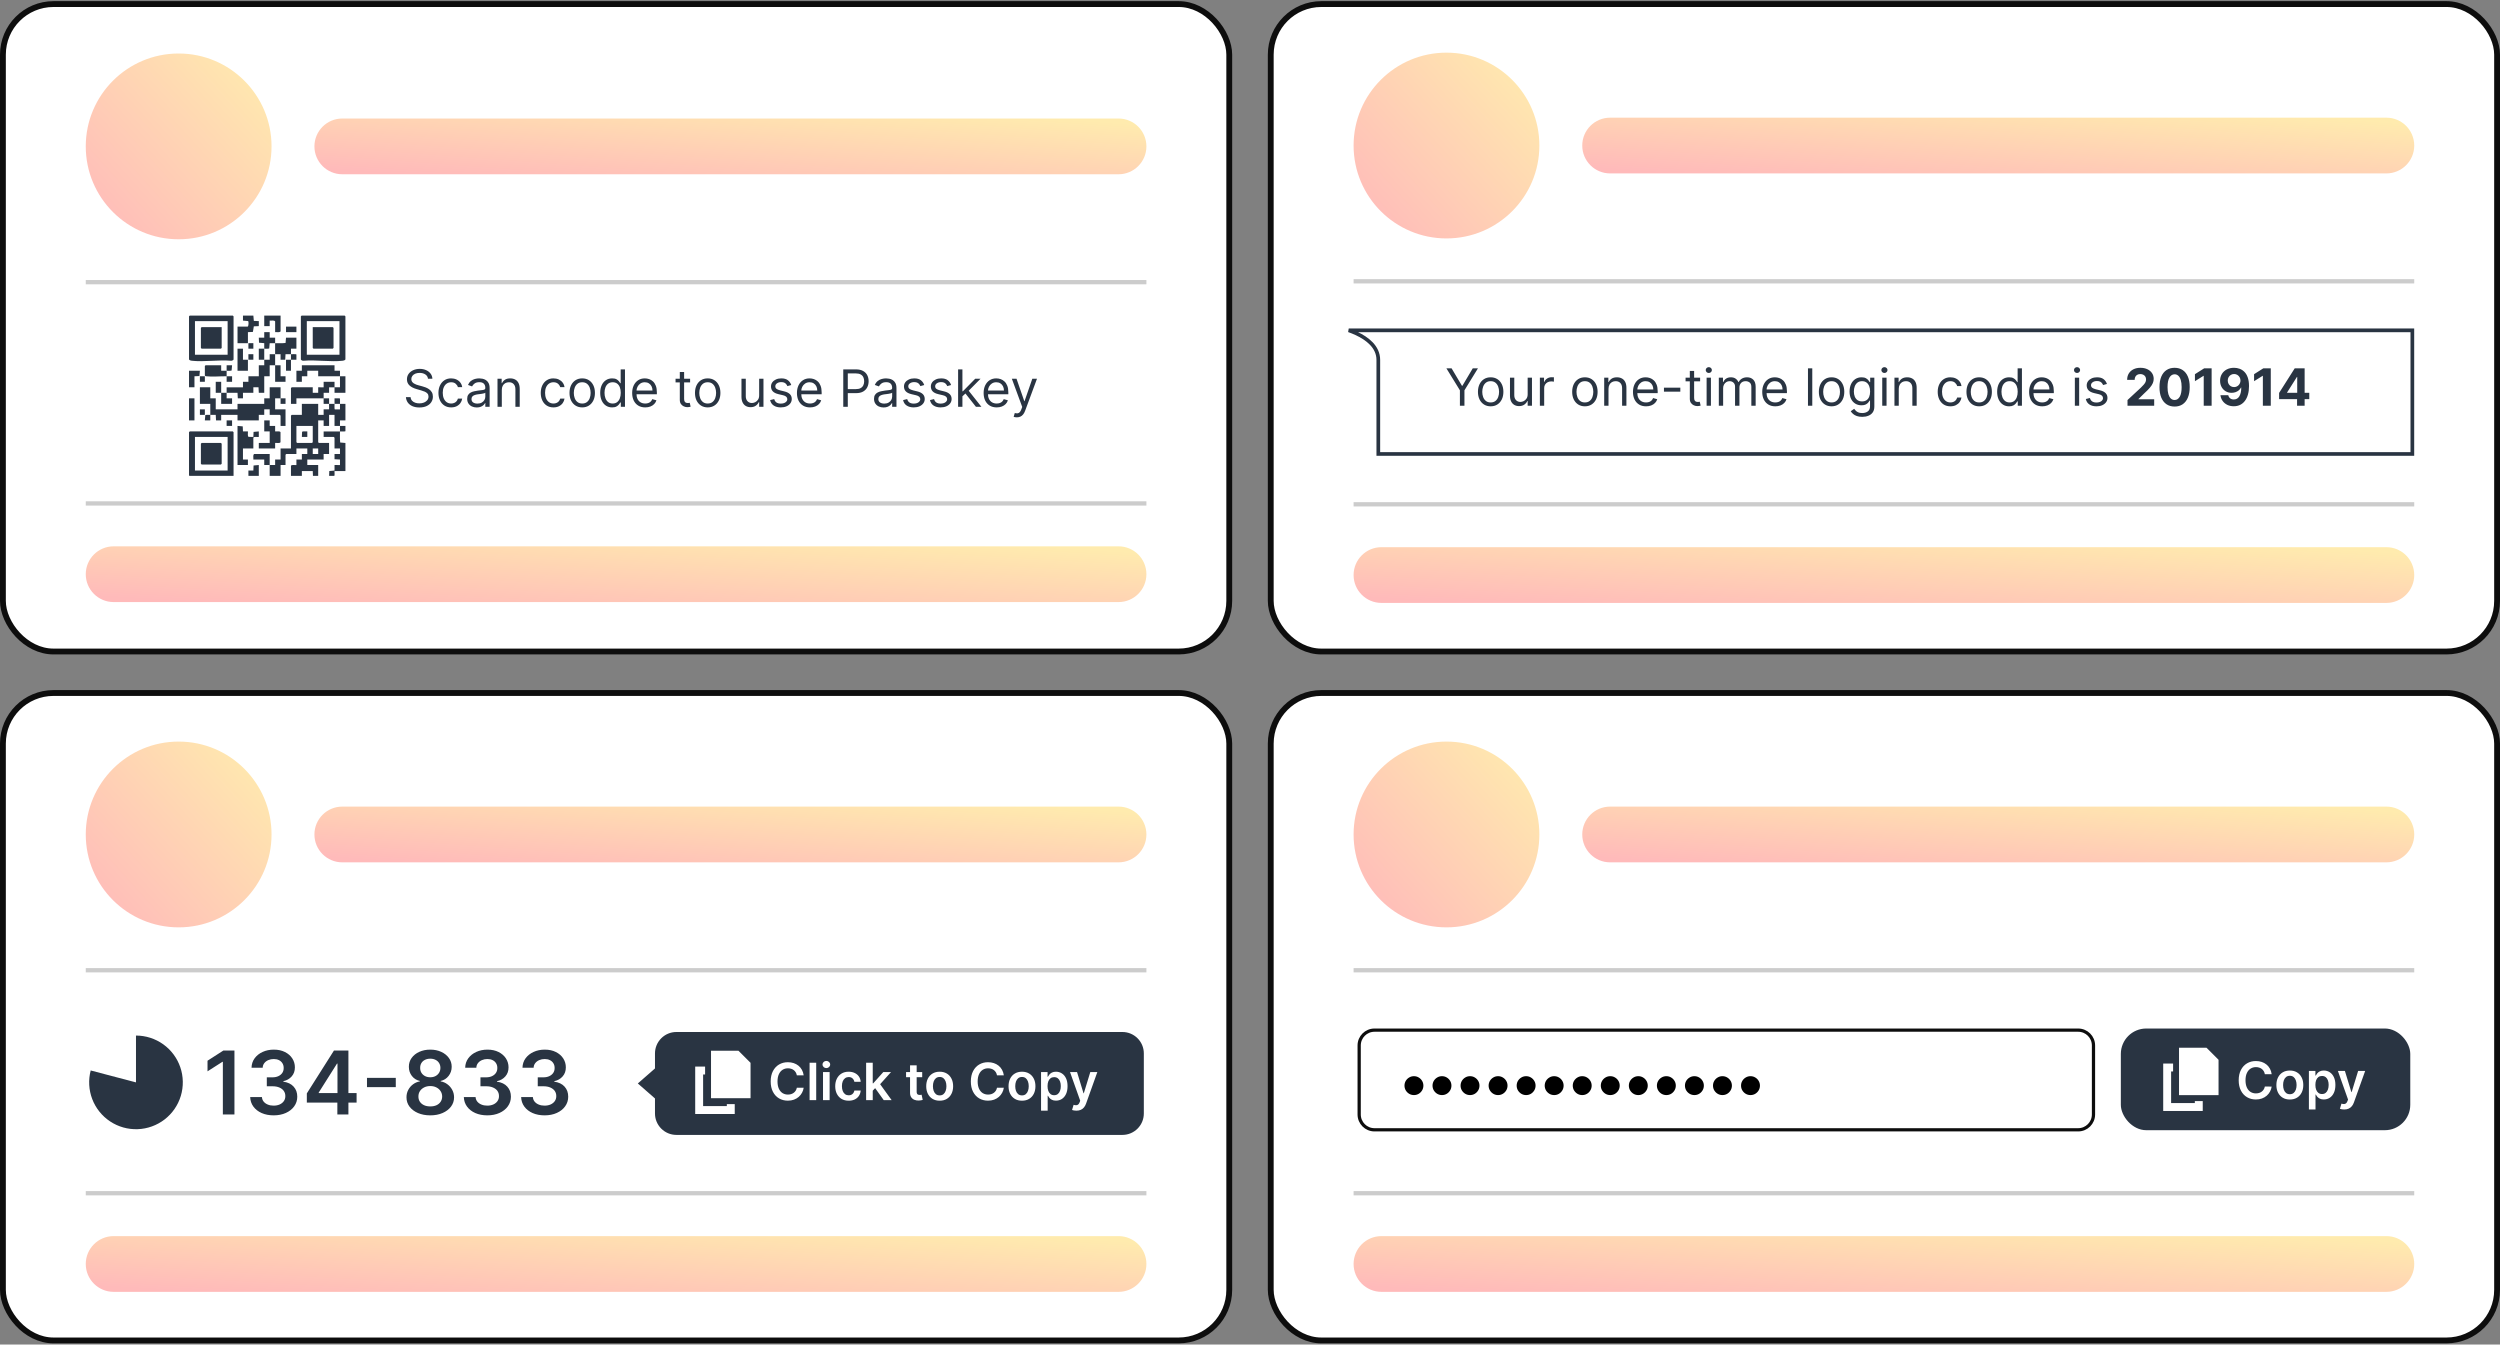 <svg width="701" height="377" viewBox="0 0 701 377" fill="none" xmlns="http://www.w3.org/2000/svg">
<rect x="0" y="0" width="701" height="377" fill="#808080" stroke="none"/>
<rect x="0.818" y="194.318" width="343.864" height="181.54" rx="14.182" fill="white"/>
<rect x="0.818" y="194.318" width="343.864" height="181.54" rx="14.182" stroke="#0D0D0D" stroke-width="1.636"/>
<path d="M24.048 233.986C24.048 219.601 35.709 207.94 50.094 207.94C64.479 207.94 76.14 219.601 76.14 233.986C76.14 248.371 64.479 260.032 50.094 260.032C35.709 260.032 24.048 248.371 24.048 233.986Z" fill="url(#paint0_linear_2_904)"/>
<path d="M88.164 233.986C88.164 229.669 91.663 226.17 95.98 226.17H313.636C317.953 226.17 321.452 229.669 321.452 233.986C321.452 238.302 317.953 241.802 313.636 241.802H95.98C91.663 241.802 88.164 238.302 88.164 233.986Z" fill="url(#paint1_linear_2_904)"/>
<path opacity="0.2" d="M24.048 272.056H321.452" stroke="black" stroke-width="1.202"/>
<path d="M38.13 290.37C40.871 290.37 43.544 291.228 45.772 292.823C48.001 294.418 49.675 296.671 50.559 299.266C51.443 301.86 51.493 304.666 50.701 307.29C49.91 309.915 48.317 312.226 46.147 313.899C43.976 315.572 41.336 316.524 38.596 316.622C35.857 316.719 33.156 315.957 30.872 314.441C28.588 312.926 26.835 310.734 25.86 308.173C24.885 305.611 24.735 302.809 25.433 300.158L38.13 303.5V290.37Z" fill="#293442"/>
<path d="M65.738 294.561V312.5H62.489V297.723H62.383L58.188 300.403V297.425L62.646 294.561H65.738ZM76.731 312.745C75.47 312.745 74.349 312.529 73.368 312.097C72.392 311.665 71.622 311.063 71.055 310.293C70.489 309.522 70.188 308.631 70.153 307.621H73.446C73.476 308.106 73.636 308.529 73.928 308.891C74.22 309.247 74.609 309.525 75.093 309.723C75.578 309.922 76.121 310.021 76.722 310.021C77.365 310.021 77.934 309.91 78.43 309.688C78.927 309.461 79.315 309.145 79.595 308.742C79.876 308.339 80.013 307.875 80.007 307.35C80.013 306.806 79.873 306.328 79.587 305.913C79.3 305.498 78.886 305.174 78.343 304.941C77.806 304.707 77.157 304.59 76.398 304.59H74.813V302.085H76.398C77.023 302.085 77.569 301.977 78.036 301.761C78.509 301.545 78.88 301.241 79.149 300.85C79.417 300.453 79.549 299.995 79.543 299.475C79.549 298.967 79.435 298.526 79.201 298.152C78.974 297.773 78.649 297.478 78.229 297.268C77.814 297.057 77.327 296.952 76.766 296.952C76.217 296.952 75.709 297.052 75.242 297.25C74.775 297.449 74.398 297.732 74.112 298.1C73.826 298.462 73.674 298.894 73.657 299.396H70.53C70.553 298.392 70.842 297.51 71.397 296.751C71.957 295.986 72.705 295.39 73.639 294.964C74.573 294.532 75.622 294.316 76.784 294.316C77.981 294.316 79.02 294.541 79.902 294.99C80.79 295.434 81.476 296.033 81.96 296.786C82.445 297.539 82.687 298.371 82.687 299.282C82.693 300.293 82.395 301.139 81.794 301.822C81.198 302.506 80.416 302.952 79.447 303.163V303.303C80.708 303.478 81.674 303.945 82.346 304.704C83.023 305.458 83.359 306.395 83.353 307.516C83.353 308.52 83.067 309.42 82.495 310.214C81.928 311.002 81.146 311.621 80.147 312.071C79.154 312.52 78.016 312.745 76.731 312.745ZM86.036 309.171V306.588L93.647 294.561H95.802V298.24H94.488L89.364 306.36V306.5H99.989V309.171H86.036ZM94.593 312.5V308.383L94.629 307.227V294.561H97.694V312.5H94.593ZM110.978 302.225V304.836H102.902V302.225H110.978ZM120.654 312.745C119.352 312.745 118.196 312.526 117.186 312.088C116.181 311.65 115.393 311.052 114.821 310.293C114.254 309.528 113.974 308.661 113.98 307.691C113.974 306.938 114.137 306.246 114.47 305.615C114.803 304.985 115.253 304.459 115.819 304.039C116.392 303.612 117.028 303.341 117.729 303.224V303.101C116.806 302.897 116.059 302.427 115.486 301.691C114.92 300.949 114.64 300.094 114.646 299.125C114.64 298.202 114.897 297.379 115.416 296.655C115.936 295.93 116.648 295.361 117.554 294.946C118.459 294.526 119.492 294.316 120.654 294.316C121.805 294.316 122.83 294.526 123.729 294.946C124.634 295.361 125.346 295.93 125.866 296.655C126.392 297.379 126.654 298.202 126.654 299.125C126.654 300.094 126.365 300.949 125.787 301.691C125.215 302.427 124.476 302.897 123.571 303.101V303.224C124.272 303.341 124.903 303.612 125.463 304.039C126.03 304.459 126.479 304.985 126.812 305.615C127.151 306.246 127.32 306.938 127.32 307.691C127.32 308.661 127.034 309.528 126.462 310.293C125.889 311.052 125.101 311.65 124.097 312.088C123.098 312.526 121.951 312.745 120.654 312.745ZM120.654 310.24C121.326 310.24 121.91 310.126 122.406 309.899C122.903 309.665 123.288 309.338 123.562 308.917C123.837 308.497 123.977 308.012 123.983 307.463C123.977 306.891 123.828 306.386 123.536 305.948C123.25 305.504 122.856 305.157 122.354 304.906C121.857 304.655 121.291 304.529 120.654 304.529C120.012 304.529 119.44 304.655 118.938 304.906C118.435 305.157 118.038 305.504 117.746 305.948C117.46 306.386 117.32 306.891 117.326 307.463C117.32 308.012 117.454 308.497 117.729 308.917C118.003 309.332 118.389 309.656 118.885 309.89C119.387 310.123 119.977 310.24 120.654 310.24ZM120.654 302.068C121.203 302.068 121.688 301.957 122.108 301.735C122.535 301.513 122.87 301.203 123.116 300.806C123.361 300.409 123.487 299.951 123.492 299.431C123.487 298.917 123.364 298.468 123.124 298.082C122.885 297.691 122.552 297.39 122.126 297.18C121.7 296.964 121.209 296.856 120.654 296.856C120.088 296.856 119.589 296.964 119.157 297.18C118.73 297.39 118.397 297.691 118.158 298.082C117.924 298.468 117.811 298.917 117.816 299.431C117.811 299.951 117.927 300.409 118.167 300.806C118.412 301.198 118.748 301.507 119.174 301.735C119.606 301.957 120.1 302.068 120.654 302.068ZM136.638 312.745C135.376 312.745 134.255 312.529 133.274 312.097C132.299 311.665 131.528 311.063 130.962 310.293C130.395 309.522 130.095 308.631 130.06 307.621H133.353C133.382 308.106 133.543 308.529 133.835 308.891C134.127 309.247 134.515 309.525 135 309.723C135.485 309.922 136.028 310.021 136.629 310.021C137.271 310.021 137.841 309.91 138.337 309.688C138.833 309.461 139.222 309.145 139.502 308.742C139.782 308.339 139.92 307.875 139.914 307.35C139.92 306.806 139.779 306.328 139.493 305.913C139.207 305.498 138.793 305.174 138.25 304.941C137.712 304.707 137.064 304.59 136.305 304.59H134.72V302.085H136.305C136.93 302.085 137.476 301.977 137.943 301.761C138.416 301.545 138.787 301.241 139.055 300.85C139.324 300.453 139.455 299.995 139.45 299.475C139.455 298.967 139.341 298.526 139.108 298.152C138.88 297.773 138.556 297.478 138.136 297.268C137.721 297.057 137.233 296.952 136.673 296.952C136.124 296.952 135.616 297.052 135.149 297.25C134.682 297.449 134.305 297.732 134.019 298.1C133.733 298.462 133.581 298.894 133.563 299.396H130.436C130.46 298.392 130.749 297.51 131.303 296.751C131.864 295.986 132.611 295.39 133.546 294.964C134.48 294.532 135.528 294.316 136.69 294.316C137.887 294.316 138.927 294.541 139.809 294.99C140.696 295.434 141.382 296.033 141.867 296.786C142.352 297.539 142.594 298.371 142.594 299.282C142.6 300.293 142.302 301.139 141.701 301.822C141.105 302.506 140.323 302.952 139.353 303.163V303.303C140.615 303.478 141.581 303.945 142.252 304.704C142.93 305.458 143.266 306.395 143.26 307.516C143.26 308.52 142.974 309.42 142.401 310.214C141.835 311.002 141.052 311.621 140.054 312.071C139.061 312.52 137.922 312.745 136.638 312.745ZM152.704 312.745C151.443 312.745 150.322 312.529 149.341 312.097C148.366 311.665 147.595 311.063 147.028 310.293C146.462 309.522 146.161 308.631 146.126 307.621H149.42C149.449 308.106 149.61 308.529 149.901 308.891C150.193 309.247 150.582 309.525 151.066 309.723C151.551 309.922 152.094 310.021 152.696 310.021C153.338 310.021 153.907 309.91 154.404 309.688C154.9 309.461 155.288 309.145 155.569 308.742C155.849 308.339 155.986 307.875 155.98 307.35C155.986 306.806 155.846 306.328 155.56 305.913C155.274 305.498 154.859 305.174 154.316 304.941C153.779 304.707 153.131 304.59 152.372 304.59H150.786V302.085H152.372C152.996 302.085 153.542 301.977 154.01 301.761C154.483 301.545 154.853 301.241 155.122 300.85C155.391 300.453 155.522 299.995 155.516 299.475C155.522 298.967 155.408 298.526 155.175 298.152C154.947 297.773 154.623 297.478 154.202 297.268C153.788 297.057 153.3 296.952 152.739 296.952C152.191 296.952 151.683 297.052 151.215 297.25C150.748 297.449 150.372 297.732 150.085 298.1C149.799 298.462 149.647 298.894 149.63 299.396H146.503C146.526 298.392 146.815 297.51 147.37 296.751C147.931 295.986 148.678 295.39 149.612 294.964C150.547 294.532 151.595 294.316 152.757 294.316C153.954 294.316 154.994 294.541 155.875 294.99C156.763 295.434 157.449 296.033 157.934 296.786C158.418 297.539 158.661 298.371 158.661 299.282C158.667 300.293 158.369 301.139 157.767 301.822C157.172 302.506 156.389 302.952 155.42 303.163V303.303C156.681 303.478 157.648 303.945 158.319 304.704C158.997 305.458 159.332 306.395 159.326 307.516C159.326 308.52 159.04 309.42 158.468 310.214C157.902 311.002 157.119 311.621 156.121 312.071C155.128 312.52 153.989 312.745 152.704 312.745Z" fill="#293442"/>
<path d="M183.656 295.384C183.656 292.063 186.348 289.372 189.668 289.372H314.718C318.038 289.372 320.73 292.063 320.73 295.384V312.217C320.73 315.538 318.038 318.229 314.718 318.229H189.668C186.348 318.229 183.656 315.538 183.656 312.217V308.009L178.846 303.801L183.656 299.592V295.384Z" fill="#293442"/>
<path d="M210.453 307.933H199.37V294.634H207.072L210.453 298.014V307.933Z" fill="white"/>
<path d="M197.708 299.067V301.284H197.153V310.149H203.803V309.596H206.02V312.366H194.935V299.067H197.708Z" fill="white"/>
<path d="M225.35 301.529H223.434C223.379 301.215 223.278 300.936 223.132 300.694C222.985 300.448 222.802 300.239 222.583 300.069C222.365 299.898 222.115 299.77 221.835 299.684C221.559 299.596 221.26 299.551 220.939 299.551C220.368 299.551 219.863 299.695 219.422 299.982C218.981 300.265 218.636 300.682 218.387 301.232C218.138 301.778 218.013 302.446 218.013 303.235C218.013 304.038 218.138 304.714 218.387 305.264C218.64 305.811 218.985 306.224 219.422 306.504C219.863 306.781 220.366 306.919 220.933 306.919C221.248 306.919 221.541 306.878 221.815 306.796C222.091 306.711 222.339 306.586 222.558 306.422C222.78 306.258 222.966 306.057 223.116 305.818C223.27 305.579 223.376 305.305 223.434 304.998L225.35 305.008C225.279 305.507 225.123 305.975 224.884 306.412C224.648 306.849 224.339 307.235 223.957 307.57C223.574 307.901 223.126 308.161 222.614 308.349C222.102 308.533 221.533 308.626 220.908 308.626C219.986 308.626 219.162 308.412 218.438 307.985C217.714 307.558 217.144 306.941 216.727 306.135C216.31 305.329 216.102 304.362 216.102 303.235C216.102 302.105 216.312 301.138 216.732 300.335C217.152 299.529 217.724 298.912 218.448 298.485C219.173 298.058 219.992 297.845 220.908 297.845C221.492 297.845 222.035 297.927 222.537 298.091C223.039 298.255 223.487 298.496 223.88 298.813C224.273 299.128 224.595 299.514 224.848 299.971C225.104 300.426 225.272 300.945 225.35 301.529ZM228.864 297.988V308.482H227.009V297.988H228.864ZM230.771 308.482V300.612H232.626V308.482H230.771ZM231.704 299.495C231.41 299.495 231.157 299.397 230.945 299.203C230.734 299.005 230.628 298.767 230.628 298.491C230.628 298.21 230.734 297.973 230.945 297.778C231.157 297.58 231.41 297.481 231.704 297.481C232.001 297.481 232.254 297.58 232.462 297.778C232.674 297.973 232.78 298.21 232.78 298.491C232.78 298.767 232.674 299.005 232.462 299.203C232.254 299.397 232.001 299.495 231.704 299.495ZM237.966 308.636C237.181 308.636 236.506 308.463 235.943 308.118C235.382 307.773 234.95 307.297 234.646 306.689C234.346 306.077 234.195 305.374 234.195 304.578C234.195 303.778 234.349 303.073 234.656 302.462C234.964 301.847 235.398 301.368 235.958 301.027C236.522 300.682 237.188 300.509 237.956 300.509C238.595 300.509 239.16 300.627 239.652 300.863C240.148 301.095 240.542 301.425 240.836 301.852C241.13 302.275 241.297 302.771 241.338 303.338H239.565C239.493 302.959 239.323 302.643 239.053 302.39C238.786 302.134 238.429 302.005 237.982 302.005C237.603 302.005 237.27 302.108 236.983 302.313C236.696 302.514 236.472 302.805 236.311 303.184C236.154 303.563 236.076 304.017 236.076 304.547C236.076 305.083 236.154 305.544 236.311 305.93C236.469 306.313 236.689 306.608 236.972 306.817C237.259 307.022 237.596 307.124 237.982 307.124C238.255 307.124 238.499 307.073 238.715 306.971C238.933 306.865 239.116 306.713 239.263 306.514C239.41 306.316 239.51 306.076 239.565 305.792H241.338C241.294 306.349 241.13 306.842 240.846 307.273C240.563 307.7 240.177 308.035 239.688 308.277C239.2 308.516 238.626 308.636 237.966 308.636ZM244.552 306.012L244.547 303.773H244.844L247.672 300.612H249.84L246.361 304.485H245.976L244.552 306.012ZM242.861 308.482V297.988H244.716V308.482H242.861ZM247.8 308.482L245.239 304.9L246.489 303.594L250.019 308.482H247.8ZM258.585 300.612V302.046H254.061V300.612H258.585ZM255.178 298.726H257.032V306.115C257.032 306.364 257.07 306.555 257.145 306.689C257.224 306.819 257.326 306.907 257.453 306.955C257.579 307.003 257.719 307.027 257.873 307.027C257.989 307.027 258.095 307.018 258.19 307.001C258.289 306.984 258.365 306.969 258.416 306.955L258.728 308.405C258.629 308.439 258.488 308.477 258.303 308.518C258.122 308.559 257.9 308.583 257.637 308.59C257.172 308.603 256.754 308.533 256.382 308.38C256.009 308.222 255.714 307.98 255.495 307.652C255.28 307.324 255.174 306.914 255.178 306.422V298.726ZM263.485 308.636C262.716 308.636 262.05 308.467 261.486 308.129C260.923 307.79 260.485 307.317 260.175 306.709C259.867 306.101 259.713 305.391 259.713 304.578C259.713 303.765 259.867 303.052 260.175 302.441C260.485 301.83 260.923 301.355 261.486 301.017C262.05 300.678 262.716 300.509 263.485 300.509C264.253 300.509 264.919 300.678 265.483 301.017C266.047 301.355 266.482 301.83 266.79 302.441C267.1 303.052 267.256 303.765 267.256 304.578C267.256 305.391 267.1 306.101 266.79 306.709C266.482 307.317 266.047 307.79 265.483 308.129C264.919 308.467 264.253 308.636 263.485 308.636ZM263.495 307.15C263.912 307.15 264.26 307.035 264.54 306.807C264.82 306.574 265.029 306.263 265.165 305.874C265.305 305.485 265.375 305.051 265.375 304.573C265.375 304.091 265.305 303.655 265.165 303.266C265.029 302.873 264.82 302.561 264.54 302.328C264.26 302.096 263.912 301.98 263.495 301.98C263.068 301.98 262.713 302.096 262.429 302.328C262.149 302.561 261.939 302.873 261.799 303.266C261.662 303.655 261.594 304.091 261.594 304.573C261.594 305.051 261.662 305.485 261.799 305.874C261.939 306.263 262.149 306.574 262.429 306.807C262.713 307.035 263.068 307.15 263.495 307.15ZM281.473 301.529H279.557C279.502 301.215 279.402 300.936 279.255 300.694C279.108 300.448 278.925 300.239 278.706 300.069C278.488 299.898 278.238 299.77 277.958 299.684C277.682 299.596 277.383 299.551 277.062 299.551C276.491 299.551 275.986 299.695 275.545 299.982C275.104 300.265 274.759 300.682 274.51 301.232C274.261 301.778 274.136 302.446 274.136 303.235C274.136 304.038 274.261 304.714 274.51 305.264C274.763 305.811 275.108 306.224 275.545 306.504C275.986 306.781 276.489 306.919 277.056 306.919C277.371 306.919 277.665 306.878 277.938 306.796C278.214 306.711 278.462 306.586 278.681 306.422C278.903 306.258 279.089 306.057 279.239 305.818C279.393 305.579 279.499 305.305 279.557 304.998L281.473 305.008C281.402 305.507 281.246 305.975 281.007 306.412C280.771 306.849 280.462 307.235 280.08 307.57C279.697 307.901 279.249 308.161 278.737 308.349C278.225 308.533 277.656 308.626 277.031 308.626C276.109 308.626 275.285 308.412 274.561 307.985C273.837 307.558 273.267 306.941 272.85 306.135C272.433 305.329 272.225 304.362 272.225 303.235C272.225 302.105 272.435 301.138 272.855 300.335C273.275 299.529 273.847 298.912 274.571 298.485C275.296 298.058 276.115 297.845 277.031 297.845C277.615 297.845 278.158 297.927 278.66 298.091C279.162 298.255 279.61 298.496 280.003 298.813C280.396 299.128 280.718 299.514 280.971 299.971C281.227 300.426 281.395 300.945 281.473 301.529ZM286.565 308.636C285.797 308.636 285.13 308.467 284.567 308.129C284.003 307.79 283.566 307.317 283.255 306.709C282.948 306.101 282.794 305.391 282.794 304.578C282.794 303.765 282.948 303.052 283.255 302.441C283.566 301.83 284.003 301.355 284.567 301.017C285.13 300.678 285.797 300.509 286.565 300.509C287.334 300.509 288 300.678 288.563 301.017C289.127 301.355 289.563 301.83 289.87 302.441C290.181 303.052 290.336 303.765 290.336 304.578C290.336 305.391 290.181 306.101 289.87 306.709C289.563 307.317 289.127 307.79 288.563 308.129C288 308.467 287.334 308.636 286.565 308.636ZM286.575 307.15C286.992 307.15 287.341 307.035 287.621 306.807C287.901 306.574 288.109 306.263 288.246 305.874C288.386 305.485 288.456 305.051 288.456 304.573C288.456 304.091 288.386 303.655 288.246 303.266C288.109 302.873 287.901 302.561 287.621 302.328C287.341 302.096 286.992 301.98 286.575 301.98C286.148 301.98 285.793 302.096 285.51 302.328C285.229 302.561 285.019 302.873 284.879 303.266C284.743 303.655 284.674 304.091 284.674 304.573C284.674 305.051 284.743 305.485 284.879 305.874C285.019 306.263 285.229 306.574 285.51 306.807C285.793 307.035 286.148 307.15 286.575 307.15ZM291.911 311.433V300.612H293.735V301.913H293.842C293.938 301.722 294.073 301.519 294.247 301.304C294.421 301.085 294.657 300.899 294.954 300.745C295.251 300.588 295.631 300.509 296.092 300.509C296.7 300.509 297.248 300.665 297.736 300.976C298.228 301.283 298.618 301.739 298.905 302.344C299.195 302.945 299.34 303.683 299.34 304.557C299.34 305.421 299.198 306.156 298.915 306.76C298.631 307.365 298.245 307.826 297.757 308.144C297.268 308.462 296.715 308.62 296.097 308.62C295.646 308.62 295.272 308.545 294.975 308.395C294.677 308.245 294.438 308.064 294.257 307.852C294.08 307.637 293.941 307.433 293.842 307.242H293.765V311.433H291.911ZM293.73 304.547C293.73 305.056 293.801 305.502 293.945 305.884C294.092 306.267 294.302 306.566 294.575 306.781C294.852 306.993 295.186 307.099 295.579 307.099C295.989 307.099 296.332 306.989 296.609 306.771C296.886 306.549 297.094 306.246 297.234 305.864C297.378 305.478 297.449 305.039 297.449 304.547C297.449 304.058 297.379 303.625 297.239 303.245C297.099 302.866 296.891 302.569 296.614 302.354C296.338 302.139 295.993 302.031 295.579 302.031C295.183 302.031 294.847 302.135 294.57 302.344C294.293 302.552 294.083 302.844 293.94 303.22C293.8 303.596 293.73 304.038 293.73 304.547ZM301.814 311.433C301.561 311.433 301.327 311.413 301.112 311.372C300.9 311.334 300.731 311.29 300.605 311.239L301.035 309.794C301.305 309.872 301.546 309.91 301.757 309.906C301.969 309.903 302.155 309.836 302.316 309.707C302.48 309.58 302.618 309.368 302.731 309.071L302.89 308.646L300.036 300.612H302.003L303.817 306.555H303.899L305.718 300.612H307.691L304.54 309.435C304.393 309.852 304.198 310.209 303.956 310.506C303.713 310.807 303.416 311.035 303.064 311.193C302.716 311.353 302.299 311.433 301.814 311.433Z" fill="white"/>
<path opacity="0.2" d="M24.048 334.581H321.452" stroke="black" stroke-width="1.202"/>
<path d="M24.048 354.42C24.048 350.104 27.547 346.605 31.864 346.605H313.637C317.953 346.605 321.452 350.104 321.452 354.42C321.452 358.737 317.953 362.236 313.637 362.236H31.864C27.547 362.236 24.048 358.737 24.048 354.42Z" fill="url(#paint2_linear_2_904)"/>
<rect x="0.818" y="1.142" width="343.864" height="181.54" rx="14.182" fill="white"/>
<rect x="0.818" y="1.142" width="343.864" height="181.54" rx="14.182" stroke="#0D0D0D" stroke-width="1.636"/>
<path d="M24.048 41.048C24.048 26.664 35.709 15.003 50.094 15.003C64.479 15.003 76.14 26.664 76.14 41.048C76.14 55.433 64.479 67.094 50.094 67.094C35.709 67.094 24.048 55.433 24.048 41.048Z" fill="url(#paint3_linear_2_904)"/>
<path d="M88.164 41.048C88.164 36.732 91.663 33.233 95.98 33.233H313.636C317.953 33.233 321.452 36.732 321.452 41.048C321.452 45.365 317.953 48.864 313.636 48.864H95.98C91.663 48.864 88.164 45.365 88.164 41.048Z" fill="url(#paint4_linear_2_904)"/>
<path opacity="0.2" d="M24.048 79.118H321.452" stroke="black" stroke-width="1.202"/>
<g clip-path="url(#clip0_2_904)">
<path d="M93.801 113.238C93.801 112.723 93.801 112.205 93.801 111.69H95.249C95.391 111.71 95.329 112.986 95.329 113.238C94.821 113.229 94.31 113.242 93.802 113.238H93.801Z" fill="#293442"/>
<path d="M95.328 105.505C93.294 105.476 91.253 105.526 89.22 105.505V103.957H86.168V105.505L84.64 105.504V107.052H83.115V103.959H84.643V102.412H93.802V103.96L95.33 103.959C95.335 104.473 95.322 104.992 95.33 105.507C95.837 105.514 96.35 105.501 96.857 105.507V110.146H93.804C93.801 109.633 93.808 109.114 93.804 108.6C93.296 108.604 92.784 108.597 92.276 108.6V110.148L90.749 110.146C90.749 110.661 90.749 111.18 90.749 111.694C91.257 111.701 91.769 111.689 92.277 111.694C92.277 112.209 92.277 112.728 92.277 113.242C92.785 113.251 93.296 113.238 93.804 113.242C93.804 113.494 93.74 114.769 93.884 114.792H95.332C95.332 114.276 95.33 113.757 95.332 113.242C95.838 113.251 96.352 113.237 96.858 113.242V117.882H95.33C95.326 118.395 95.339 118.914 95.33 119.428C95.838 119.433 96.35 119.426 96.858 119.428V120.895C96.838 121.044 95.582 120.972 95.33 120.976C95.336 122.006 95.275 123.053 95.391 124.078L96.857 124.21V132.084H93.804C93.743 132.449 93.99 133.473 93.576 133.61L92.276 133.63L92.337 132.074L93.804 131.943V130.395L95.33 130.396V128.848L93.801 128.768V127.302L95.33 127.303V125.755H93.802V122.732L93.594 122.522H90.749V120.974C92.273 120.96 93.805 120.995 95.329 120.974C95.326 120.46 95.321 119.94 95.329 119.427C94.821 119.423 94.309 119.43 93.802 119.427V116.334H92.276V119.427H90.748L90.749 117.879H89.221V123.996L89.43 124.207H92.274V127.3H90.746V128.847H86.167V130.394H89.22V133.627L87.754 133.495L87.693 132.081H84.64V133.627H81.795L81.587 133.416V130.604C81.79 130.184 83.007 130.505 83.115 130.395V128.847L84.642 128.848V127.3L86.168 127.302V125.754H83.114V127.3H80.269L80.061 127.511V130.394H78.673V133.416L78.465 133.627H75.62C75.615 132.552 75.625 131.469 75.62 130.394C75.112 130.394 74.6 130.394 74.092 130.394V128.846H71.04C71.103 128.344 70.853 127.67 71.248 127.299H75.62C75.624 128.328 75.614 129.363 75.62 130.392C76.128 130.392 76.64 130.392 77.148 130.392V128.844H78.673V125.751H81.587V116.542L81.795 116.331H84.64V113.238H89.22V116.331H90.748L90.746 114.783H92.274C92.274 114.27 92.274 113.751 92.274 113.238C91.766 113.229 91.254 113.244 90.746 113.238C90.746 112.723 90.746 112.205 90.746 111.69C88.206 111.653 85.655 111.718 83.112 111.69V113.238H81.587V108.809L81.795 108.598H87.693V110.146H89.221V108.598L90.748 108.6V107.052H93.8C93.802 107.565 93.795 108.084 93.8 108.598C94.308 108.594 94.82 108.601 95.328 108.598C95.317 107.569 95.341 106.533 95.328 105.504V105.505ZM87.695 119.424H83.115V123.994L83.323 124.204H87.487L87.695 123.994V119.424ZM89.223 125.75H87.695V127.298H89.223V125.75Z" fill="#293442"/>
<path d="M58.966 116.331C58.98 115.302 58.955 114.267 58.966 113.238H56.052V108.598H58.966V111.691H60.493V114.784H66.599V113.238H74.093V111.69H75.62V108.597H78.673C78.684 109.626 78.659 110.661 78.673 111.69C79.133 111.696 79.6 111.686 80.062 111.69V113.238H78.673C78.669 112.723 78.681 112.205 78.673 111.69C78.166 111.683 77.653 111.694 77.146 111.69V114.783H80.061V119.423H78.673V116.541L78.465 116.33H75.62V114.782H74.092V116.33L72.565 116.328V117.876H66.599V116.33H62.019V117.878L60.573 117.879L60.494 116.33C59.986 116.337 59.474 116.321 58.966 116.33C58.959 116.844 58.972 117.363 58.966 117.878H57.438L57.569 116.391C58.024 116.268 58.503 116.339 58.965 116.33L58.966 116.331Z" fill="#293442"/>
<path d="M65.49 133.484C65.236 133.549 65 133.61 64.734 133.632C61.162 133.917 57.23 133.4 53.618 133.632C53.441 133.686 53 133.387 53 133.273V121.182L53.208 120.971H65.282L65.49 121.182V133.484ZM63.825 122.517H54.666V131.937H63.825V122.517Z" fill="#293442"/>
<path d="M53.208 88.493H65.282L65.49 88.704V100.795C65.49 100.958 64.943 101.238 64.735 101.155C61.269 100.837 57.145 101.55 53.761 101.149C53.448 101.113 53.212 101.045 53 100.795V88.704L53.208 88.493ZM63.825 90.04H54.666V99.46H63.825V90.04Z" fill="#293442"/>
<path d="M84.573 88.493H96.646L96.855 88.704V100.795C96.642 101.045 96.406 101.113 96.094 101.149C92.709 101.55 88.586 100.837 85.119 101.155C84.911 101.238 84.364 100.958 84.364 100.795V88.704L84.573 88.493ZM95.189 90.04H86.03V99.46H95.189V90.04Z" fill="#293442"/>
<path d="M74.094 97.772C74.088 97.258 74.1 96.739 74.094 96.224L72.628 96.094L72.567 94.678H74.094L74.093 93.131H75.621V94.679L77.148 94.678C77.152 95.192 77.139 95.711 77.148 96.226C76.64 96.233 76.128 96.22 75.62 96.226L75.491 97.712C75.035 97.838 74.557 97.761 74.094 97.774V97.772Z" fill="#293442"/>
<path d="M77.148 96.226C78.118 96.212 79.104 96.289 80.07 96.164L80.201 94.679H83.115V97.772H81.587C81.583 98.285 81.595 98.804 81.587 99.319C81.835 99.319 83.094 99.254 83.116 99.4V100.867C82.607 100.874 82.095 100.854 81.587 100.867C81.582 101.896 81.591 102.931 81.587 103.961H80.198V100.867C80.659 100.86 81.125 100.877 81.586 100.867C81.588 100.352 81.577 99.835 81.586 99.32C81.078 99.32 80.566 99.32 80.058 99.32L79.979 100.87H78.67L78.671 99.32C78.163 99.32 77.651 99.32 77.143 99.32C77.139 98.291 77.157 97.256 77.143 96.227L77.148 96.226Z" fill="#293442"/>
<path d="M74.094 97.772C74.108 98.799 74.108 99.839 74.094 100.865C73.586 100.865 73.075 100.865 72.567 100.865V97.772C73.074 97.762 73.588 97.786 74.094 97.772Z" fill="#293442"/>
<path d="M77.147 99.319C77.151 100.348 77.141 101.383 77.147 102.412H78.673V105.505H80.062V107.052H77.148C77.142 105.508 77.155 103.956 77.148 102.412H75.621V105.505H74.095V110.145H72.567L72.488 108.595H71.04V110.145H68.126V111.693L66.68 111.694L66.601 110.145C65.585 110.142 64.562 110.152 63.547 110.145V111.693L65.074 111.691V113.239H62.02C62.013 112.21 62.03 111.175 62.02 110.146C61.513 110.138 61 110.152 60.493 110.146V107.053H62.021C62.027 108.081 62.012 109.117 62.021 110.146C62.529 110.155 63.04 110.143 63.548 110.146C63.548 109.632 63.548 109.114 63.548 108.6H68.127V107.052L69.656 107.053V105.505H72.568V102.412H74.096C74.1 101.899 74.088 101.38 74.096 100.865H75.624L75.623 99.317C76.131 99.317 76.643 99.317 77.151 99.317L77.147 99.319Z" fill="#293442"/>
<path d="M66.6 119.424L68.065 119.556L68.125 120.972H69.514C69.575 121.336 69.327 122.361 69.74 122.499L71.041 122.519L71.1 121.103L72.567 120.971V122.519C72.459 122.628 71.242 122.308 71.039 122.728V125.751H68.125V128.844H69.514V130.391H66.6V119.424Z" fill="#293442"/>
<path d="M71.042 88.493L71.173 89.978L72.57 90.038V91.445L71.173 91.506L70.913 93.071L69.517 93.133V96.226H66.603V91.586H69.448C69.749 91.403 69.731 90.228 69.595 90.031L68.128 89.9V88.493H71.044H71.042Z" fill="#293442"/>
<path d="M74.094 117.878H75.622L75.62 119.426H77.148L77.147 120.972C77.508 121.034 78.519 120.782 78.655 121.201V123.974C78.519 124.394 77.508 124.141 77.147 124.203V125.751H72.569V124.204H75.622V120.971H74.095V117.878H74.094Z" fill="#293442"/>
<path d="M63.547 105.505C61.826 105.48 59.547 105.706 57.919 105.512C57.717 105.488 57.563 105.495 57.441 105.294V102.623L57.649 102.412H62.02V103.96C62.527 103.953 63.04 103.968 63.547 103.96C63.555 103.445 63.541 102.927 63.547 102.412H65.075L64.944 103.898C64.489 104.022 64.01 103.95 63.548 103.96C63.54 104.473 63.54 104.993 63.548 105.507C64.056 105.514 64.568 105.501 65.076 105.507V107.054H63.548C63.544 106.54 63.557 106.021 63.548 105.507L63.547 105.505Z" fill="#293442"/>
<path d="M78.675 88.493V92.922C78.308 93.322 77.644 93.069 77.148 93.133V90.11C76.782 89.71 76.117 89.962 75.62 89.897V91.445H74.095V88.493H78.675Z" fill="#293442"/>
<path d="M68.126 97.772V100.866H69.514V103.959H66.6V97.772H68.126Z" fill="#293442"/>
<path d="M54.527 111.691H53V117.878H54.527V111.691Z" fill="#293442"/>
<path d="M56.053 103.959L55.923 105.443L54.527 105.505V108.598H53V103.959H56.053Z" fill="#293442"/>
<path d="M72.568 130.391V133.625H69.654L69.653 131.936L71.043 131.939L71.103 130.523L72.568 130.391Z" fill="#293442"/>
<path d="M83.115 91.586H80.2V93.133H83.115V91.586Z" fill="#293442"/>
<path d="M65.073 117.876H63.545V119.424H65.073V117.876Z" fill="#293442"/>
<path d="M57.44 114.783H56.051V116.331H57.44V114.783Z" fill="#293442"/>
<path d="M71.042 99.317H69.653V100.865H71.042V99.317Z" fill="#293442"/>
<path d="M71.042 96.224H69.653V97.772H71.042V96.224Z" fill="#293442"/>
<path d="M57.44 105.504H56.051V107.052H57.44V105.504Z" fill="#293442"/>
<path d="M86.169 120.969V122.517H84.641L84.702 121.101C84.885 120.836 85.826 121.021 86.169 120.969Z" fill="#293442"/>
<path d="M56.538 124.205H61.951L62.159 124.415V130.039L61.951 130.25H56.538L56.33 130.039V124.415L56.538 124.205Z" fill="#293442"/>
<path d="M62.159 91.727V97.561L61.951 97.772H56.538L56.33 97.561V91.938L56.538 91.727H62.159Z" fill="#293442"/>
<path d="M87.693 91.727H93.314L93.522 91.938V97.561L93.314 97.772H87.902L87.693 97.561V91.727Z" fill="#293442"/>
</g>
<path d="M120.01 106.199C119.948 105.68 119.699 105.277 119.262 104.99C118.824 104.703 118.288 104.56 117.653 104.56C117.188 104.56 116.782 104.635 116.433 104.785C116.088 104.935 115.818 105.142 115.624 105.405C115.432 105.668 115.337 105.967 115.337 106.302C115.337 106.582 115.403 106.823 115.536 107.024C115.673 107.222 115.847 107.388 116.059 107.521C116.271 107.651 116.493 107.759 116.725 107.844C116.958 107.926 117.171 107.993 117.366 108.044L118.431 108.331C118.705 108.403 119.009 108.502 119.344 108.628C119.682 108.754 120.005 108.927 120.312 109.146C120.623 109.361 120.879 109.637 121.081 109.976C121.282 110.314 121.383 110.729 121.383 111.221C121.383 111.788 121.234 112.3 120.937 112.758C120.643 113.216 120.213 113.579 119.646 113.849C119.082 114.119 118.397 114.254 117.591 114.254C116.84 114.254 116.189 114.133 115.639 113.89C115.092 113.648 114.662 113.31 114.348 112.876C114.037 112.442 113.861 111.938 113.82 111.364H115.132C115.166 111.76 115.299 112.088 115.531 112.348C115.767 112.604 116.064 112.795 116.423 112.922C116.785 113.045 117.174 113.106 117.591 113.106C118.076 113.106 118.512 113.028 118.898 112.871C119.284 112.71 119.589 112.488 119.815 112.204C120.04 111.918 120.153 111.583 120.153 111.2C120.153 110.852 120.056 110.568 119.861 110.35C119.666 110.131 119.41 109.953 119.092 109.817C118.775 109.68 118.431 109.561 118.063 109.458L116.771 109.089C115.952 108.853 115.303 108.517 114.824 108.08C114.346 107.643 114.107 107.07 114.107 106.363C114.107 105.776 114.266 105.263 114.583 104.826C114.905 104.385 115.335 104.044 115.875 103.801C116.418 103.555 117.024 103.432 117.694 103.432C118.37 103.432 118.971 103.554 119.497 103.796C120.023 104.035 120.44 104.363 120.747 104.78C121.058 105.197 121.222 105.67 121.239 106.199H120.01ZM126.505 114.234C125.768 114.234 125.132 114.059 124.599 113.711C124.066 113.362 123.657 112.883 123.37 112.271C123.083 111.66 122.939 110.961 122.939 110.175C122.939 109.376 123.086 108.671 123.38 108.059C123.677 107.444 124.09 106.964 124.62 106.619C125.153 106.271 125.774 106.097 126.485 106.097C127.038 106.097 127.537 106.199 127.981 106.404C128.425 106.609 128.789 106.896 129.072 107.265C129.356 107.634 129.532 108.064 129.6 108.556H128.391C128.299 108.198 128.094 107.88 127.776 107.603C127.462 107.323 127.038 107.183 126.505 107.183C126.034 107.183 125.621 107.306 125.265 107.552C124.914 107.795 124.639 108.138 124.441 108.582C124.246 109.023 124.148 109.54 124.148 110.134C124.148 110.742 124.244 111.272 124.435 111.723C124.63 112.174 124.903 112.524 125.255 112.773C125.61 113.023 126.027 113.147 126.505 113.147C126.82 113.147 127.105 113.093 127.361 112.983C127.617 112.874 127.834 112.717 128.012 112.512C128.189 112.307 128.316 112.061 128.391 111.774H129.6C129.532 112.239 129.363 112.657 129.093 113.029C128.827 113.398 128.473 113.692 128.032 113.911C127.595 114.126 127.086 114.234 126.505 114.234ZM133.684 114.254C133.185 114.254 132.733 114.16 132.326 113.972C131.92 113.781 131.597 113.506 131.358 113.147C131.119 112.785 130.999 112.348 130.999 111.836C130.999 111.385 131.088 111.019 131.265 110.739C131.443 110.456 131.681 110.234 131.978 110.073C132.275 109.912 132.603 109.793 132.961 109.714C133.324 109.632 133.687 109.567 134.053 109.52C134.531 109.458 134.919 109.412 135.216 109.381C135.517 109.347 135.735 109.291 135.872 109.212C136.012 109.134 136.082 108.997 136.082 108.802V108.761C136.082 108.256 135.944 107.863 135.667 107.583C135.394 107.303 134.979 107.163 134.422 107.163C133.845 107.163 133.392 107.289 133.064 107.542C132.736 107.795 132.505 108.064 132.372 108.351L131.225 107.941C131.429 107.463 131.703 107.091 132.044 106.824C132.389 106.555 132.765 106.367 133.172 106.261C133.581 106.151 133.985 106.097 134.381 106.097C134.634 106.097 134.924 106.128 135.252 106.189C135.583 106.247 135.903 106.368 136.21 106.553C136.521 106.737 136.779 107.016 136.984 107.388C137.189 107.76 137.291 108.259 137.291 108.884V114.07H136.082V113.004H136.02C135.938 113.175 135.802 113.357 135.611 113.552C135.419 113.747 135.165 113.912 134.847 114.049C134.529 114.186 134.142 114.254 133.684 114.254ZM133.868 113.168C134.347 113.168 134.75 113.074 135.078 112.886C135.409 112.698 135.658 112.456 135.826 112.158C135.997 111.861 136.082 111.549 136.082 111.221V110.114C136.031 110.175 135.918 110.232 135.744 110.283C135.573 110.331 135.375 110.374 135.149 110.411C134.927 110.445 134.71 110.476 134.499 110.503C134.29 110.527 134.121 110.548 133.991 110.565C133.677 110.606 133.383 110.672 133.11 110.765C132.84 110.853 132.622 110.988 132.454 111.169C132.29 111.347 132.208 111.59 132.208 111.897C132.208 112.317 132.364 112.635 132.675 112.85C132.989 113.062 133.387 113.168 133.868 113.168ZM140.708 109.335V114.07H139.498V106.199H140.667V107.429H140.769C140.953 107.029 141.234 106.708 141.609 106.466C141.985 106.22 142.47 106.097 143.064 106.097C143.597 106.097 144.064 106.206 144.463 106.425C144.863 106.64 145.174 106.968 145.396 107.409C145.618 107.846 145.729 108.399 145.729 109.069V114.07H144.52V109.151C144.52 108.532 144.359 108.051 144.038 107.706C143.717 107.357 143.276 107.183 142.716 107.183C142.33 107.183 141.985 107.267 141.681 107.434C141.38 107.602 141.143 107.846 140.969 108.167C140.795 108.488 140.708 108.877 140.708 109.335ZM155.194 114.234C154.456 114.234 153.821 114.059 153.288 113.711C152.755 113.362 152.345 112.883 152.058 112.271C151.771 111.66 151.628 110.961 151.628 110.175C151.628 109.376 151.775 108.671 152.068 108.059C152.366 107.444 152.779 106.964 153.308 106.619C153.841 106.271 154.463 106.097 155.173 106.097C155.727 106.097 156.226 106.199 156.67 106.404C157.114 106.609 157.478 106.896 157.761 107.265C158.045 107.634 158.22 108.064 158.289 108.556H157.08C156.987 108.198 156.782 107.88 156.465 107.603C156.15 107.323 155.727 107.183 155.194 107.183C154.723 107.183 154.309 107.306 153.954 107.552C153.602 107.795 153.327 108.138 153.129 108.582C152.934 109.023 152.837 109.54 152.837 110.134C152.837 110.742 152.933 111.272 153.124 111.723C153.319 112.174 153.592 112.524 153.944 112.773C154.299 113.023 154.716 113.147 155.194 113.147C155.508 113.147 155.793 113.093 156.05 112.983C156.306 112.874 156.523 112.717 156.7 112.512C156.878 112.307 157.004 112.061 157.08 111.774H158.289C158.22 112.239 158.051 112.657 157.782 113.029C157.515 113.398 157.162 113.692 156.721 113.911C156.284 114.126 155.775 114.234 155.194 114.234ZM163.254 114.234C162.543 114.234 161.92 114.064 161.384 113.726C160.851 113.388 160.434 112.915 160.133 112.307C159.836 111.699 159.688 110.988 159.688 110.175C159.688 109.356 159.836 108.64 160.133 108.029C160.434 107.417 160.851 106.942 161.384 106.604C161.92 106.266 162.543 106.097 163.254 106.097C163.964 106.097 164.586 106.266 165.119 106.604C165.655 106.942 166.072 107.417 166.369 108.029C166.67 108.64 166.82 109.356 166.82 110.175C166.82 110.988 166.67 111.699 166.369 112.307C166.072 112.915 165.655 113.388 165.119 113.726C164.586 114.064 163.964 114.234 163.254 114.234ZM163.254 113.147C163.794 113.147 164.238 113.009 164.586 112.732C164.934 112.456 165.192 112.092 165.36 111.641C165.527 111.19 165.611 110.701 165.611 110.175C165.611 109.649 165.527 109.159 165.36 108.705C165.192 108.251 164.934 107.883 164.586 107.603C164.238 107.323 163.794 107.183 163.254 107.183C162.714 107.183 162.27 107.323 161.922 107.603C161.573 107.883 161.315 108.251 161.148 108.705C160.981 109.159 160.897 109.649 160.897 110.175C160.897 110.701 160.981 111.19 161.148 111.641C161.315 112.092 161.573 112.456 161.922 112.732C162.27 113.009 162.714 113.147 163.254 113.147ZM171.638 114.234C170.982 114.234 170.403 114.068 169.901 113.737C169.399 113.402 169.006 112.93 168.722 112.322C168.439 111.711 168.297 110.988 168.297 110.155C168.297 109.328 168.439 108.611 168.722 108.003C169.006 107.395 169.4 106.925 169.906 106.594C170.411 106.263 170.996 106.097 171.658 106.097C172.171 106.097 172.575 106.182 172.873 106.353C173.173 106.52 173.402 106.712 173.559 106.927C173.72 107.139 173.844 107.313 173.933 107.45H174.036V103.576H175.245V114.07H174.077V112.86H173.933C173.844 113.004 173.718 113.185 173.554 113.403C173.39 113.619 173.156 113.812 172.852 113.982C172.548 114.15 172.143 114.234 171.638 114.234ZM171.802 113.147C172.287 113.147 172.697 113.021 173.031 112.768C173.366 112.512 173.621 112.158 173.795 111.707C173.969 111.253 174.056 110.729 174.056 110.134C174.056 109.547 173.971 109.033 173.8 108.592C173.629 108.148 173.376 107.803 173.042 107.557C172.707 107.308 172.294 107.183 171.802 107.183C171.289 107.183 170.862 107.315 170.521 107.578C170.183 107.837 169.928 108.191 169.757 108.638C169.59 109.082 169.506 109.581 169.506 110.134C169.506 110.695 169.592 111.204 169.762 111.661C169.937 112.116 170.193 112.478 170.531 112.748C170.873 113.014 171.296 113.147 171.802 113.147ZM180.927 114.234C180.169 114.234 179.515 114.066 178.965 113.731C178.418 113.393 177.996 112.922 177.699 112.317C177.406 111.709 177.259 111.002 177.259 110.196C177.259 109.39 177.406 108.679 177.699 108.064C177.996 107.446 178.41 106.964 178.939 106.619C179.472 106.271 180.094 106.097 180.804 106.097C181.214 106.097 181.619 106.165 182.019 106.302C182.418 106.438 182.782 106.66 183.11 106.968C183.438 107.272 183.699 107.675 183.894 108.177C184.089 108.679 184.186 109.298 184.186 110.032V110.544H178.119V109.499H182.956C182.956 109.055 182.868 108.659 182.69 108.31C182.516 107.962 182.266 107.687 181.942 107.485C181.621 107.284 181.242 107.183 180.804 107.183C180.323 107.183 179.906 107.303 179.554 107.542C179.206 107.777 178.938 108.085 178.75 108.464C178.562 108.843 178.468 109.25 178.468 109.684V110.38C178.468 110.975 178.57 111.479 178.775 111.892C178.984 112.302 179.272 112.614 179.641 112.83C180.01 113.041 180.439 113.147 180.927 113.147C181.245 113.147 181.532 113.103 181.788 113.014C182.048 112.922 182.271 112.785 182.459 112.604C182.647 112.42 182.792 112.191 182.895 111.918L184.063 112.245C183.94 112.642 183.733 112.99 183.443 113.291C183.153 113.588 182.794 113.82 182.367 113.988C181.94 114.152 181.46 114.234 180.927 114.234ZM193.506 106.199V107.224H189.428V106.199H193.506ZM190.617 104.314H191.826V111.815C191.826 112.157 191.875 112.413 191.974 112.584C192.077 112.751 192.207 112.864 192.364 112.922C192.524 112.976 192.693 113.004 192.871 113.004C193.004 113.004 193.114 112.997 193.199 112.983C193.284 112.966 193.353 112.953 193.404 112.942L193.65 114.029C193.568 114.059 193.453 114.09 193.307 114.121C193.16 114.155 192.974 114.172 192.748 114.172C192.406 114.172 192.072 114.099 191.744 113.952C191.419 113.805 191.149 113.581 190.934 113.281C190.722 112.98 190.617 112.601 190.617 112.143V104.314ZM198.438 114.234C197.728 114.234 197.104 114.064 196.568 113.726C196.035 113.388 195.618 112.915 195.318 112.307C195.021 111.699 194.872 110.988 194.872 110.175C194.872 109.356 195.021 108.64 195.318 108.029C195.618 107.417 196.035 106.942 196.568 106.604C197.104 106.266 197.728 106.097 198.438 106.097C199.149 106.097 199.77 106.266 200.303 106.604C200.84 106.942 201.256 107.417 201.553 108.029C201.854 108.64 202.004 109.356 202.004 110.175C202.004 110.988 201.854 111.699 201.553 112.307C201.256 112.915 200.84 113.388 200.303 113.726C199.77 114.064 199.149 114.234 198.438 114.234ZM198.438 113.147C198.978 113.147 199.422 113.009 199.77 112.732C200.119 112.456 200.377 112.092 200.544 111.641C200.711 111.19 200.795 110.701 200.795 110.175C200.795 109.649 200.711 109.159 200.544 108.705C200.377 108.251 200.119 107.883 199.77 107.603C199.422 107.323 198.978 107.183 198.438 107.183C197.898 107.183 197.454 107.323 197.106 107.603C196.758 107.883 196.5 108.251 196.332 108.705C196.165 109.159 196.081 109.649 196.081 110.175C196.081 110.701 196.165 111.19 196.332 111.641C196.5 112.092 196.758 112.456 197.106 112.732C197.454 113.009 197.898 113.147 198.438 113.147ZM212.868 110.852V106.199H214.077V114.07H212.868V112.737H212.786C212.602 113.137 212.315 113.477 211.925 113.757C211.536 114.034 211.044 114.172 210.45 114.172C209.958 114.172 209.521 114.064 209.138 113.849C208.755 113.631 208.455 113.303 208.236 112.865C208.018 112.425 207.908 111.87 207.908 111.2V106.199H209.118V111.118C209.118 111.692 209.278 112.15 209.599 112.491C209.924 112.833 210.337 113.004 210.839 113.004C211.14 113.004 211.446 112.927 211.756 112.773C212.071 112.62 212.334 112.384 212.545 112.066C212.761 111.748 212.868 111.344 212.868 110.852ZM221.867 107.962L220.781 108.269C220.712 108.088 220.612 107.912 220.478 107.742C220.349 107.567 220.171 107.424 219.946 107.311C219.72 107.198 219.431 107.142 219.08 107.142C218.598 107.142 218.197 107.253 217.876 107.475C217.558 107.694 217.399 107.972 217.399 108.31C217.399 108.611 217.508 108.848 217.727 109.023C217.946 109.197 218.287 109.342 218.752 109.458L219.92 109.745C220.624 109.916 221.148 110.177 221.493 110.529C221.838 110.877 222.011 111.327 222.011 111.877C222.011 112.327 221.881 112.731 221.621 113.086C221.365 113.441 221.006 113.721 220.545 113.926C220.084 114.131 219.548 114.234 218.936 114.234C218.133 114.234 217.469 114.059 216.943 113.711C216.417 113.362 216.084 112.854 215.944 112.184L217.092 111.897C217.201 112.321 217.408 112.638 217.712 112.85C218.019 113.062 218.42 113.168 218.916 113.168C219.479 113.168 219.927 113.048 220.258 112.809C220.593 112.567 220.76 112.276 220.76 111.938C220.76 111.665 220.665 111.436 220.473 111.251C220.282 111.064 219.988 110.924 219.592 110.831L218.28 110.524C217.56 110.353 217.03 110.088 216.692 109.73C216.357 109.368 216.19 108.915 216.19 108.372C216.19 107.928 216.314 107.535 216.564 107.193C216.817 106.852 217.16 106.584 217.594 106.389C218.031 106.194 218.526 106.097 219.08 106.097C219.858 106.097 220.47 106.268 220.914 106.609C221.361 106.951 221.679 107.402 221.867 107.962ZM227.131 114.234C226.372 114.234 225.718 114.066 225.168 113.731C224.622 113.393 224.2 112.922 223.902 112.317C223.609 111.709 223.462 111.002 223.462 110.196C223.462 109.39 223.609 108.679 223.902 108.064C224.2 107.446 224.613 106.964 225.142 106.619C225.675 106.271 226.297 106.097 227.008 106.097C227.417 106.097 227.822 106.165 228.222 106.302C228.622 106.438 228.985 106.66 229.313 106.968C229.641 107.272 229.903 107.675 230.097 108.177C230.292 108.679 230.389 109.298 230.389 110.032V110.544H224.323V109.499H229.16C229.16 109.055 229.071 108.659 228.893 108.31C228.719 107.962 228.47 107.687 228.145 107.485C227.824 107.284 227.445 107.183 227.008 107.183C226.526 107.183 226.109 107.303 225.757 107.542C225.409 107.777 225.141 108.085 224.953 108.464C224.765 108.843 224.671 109.25 224.671 109.684V110.38C224.671 110.975 224.774 111.479 224.979 111.892C225.187 112.302 225.476 112.614 225.844 112.83C226.213 113.041 226.642 113.147 227.131 113.147C227.448 113.147 227.735 113.103 227.991 113.014C228.251 112.922 228.475 112.785 228.663 112.604C228.85 112.42 228.996 112.191 229.098 111.918L230.266 112.245C230.143 112.642 229.937 112.99 229.646 113.291C229.356 113.588 228.997 113.82 228.57 113.988C228.143 114.152 227.663 114.234 227.131 114.234ZM236.451 114.07V103.576H239.997C240.82 103.576 241.493 103.724 242.015 104.022C242.541 104.315 242.931 104.713 243.184 105.216C243.436 105.718 243.563 106.278 243.563 106.896C243.563 107.514 243.436 108.076 243.184 108.582C242.934 109.087 242.548 109.491 242.026 109.791C241.503 110.088 240.833 110.237 240.017 110.237H237.476V109.11H239.976C240.54 109.11 240.992 109.012 241.334 108.818C241.675 108.623 241.923 108.36 242.077 108.029C242.234 107.694 242.313 107.316 242.313 106.896C242.313 106.476 242.234 106.1 242.077 105.769C241.923 105.438 241.674 105.178 241.329 104.99C240.984 104.799 240.526 104.703 239.956 104.703H237.722V114.07H236.451ZM247.762 114.254C247.263 114.254 246.81 114.16 246.404 113.972C245.997 113.781 245.675 113.506 245.436 113.147C245.196 112.785 245.077 112.348 245.077 111.836C245.077 111.385 245.166 111.019 245.343 110.739C245.521 110.456 245.758 110.234 246.056 110.073C246.353 109.912 246.681 109.793 247.039 109.714C247.401 109.632 247.765 109.567 248.131 109.52C248.609 109.458 248.997 109.412 249.294 109.381C249.594 109.347 249.813 109.291 249.95 109.212C250.09 109.134 250.16 108.997 250.16 108.802V108.761C250.16 108.256 250.021 107.863 249.745 107.583C249.471 107.303 249.056 107.163 248.5 107.163C247.922 107.163 247.47 107.289 247.142 107.542C246.814 107.795 246.583 108.064 246.45 108.351L245.302 107.941C245.507 107.463 245.781 107.091 246.122 106.824C246.467 106.555 246.843 106.367 247.249 106.261C247.659 106.151 248.062 106.097 248.459 106.097C248.711 106.097 249.002 106.128 249.33 106.189C249.661 106.247 249.98 106.368 250.288 106.553C250.599 106.737 250.857 107.016 251.062 107.388C251.267 107.76 251.369 108.259 251.369 108.884V114.07H250.16V113.004H250.098C250.016 113.175 249.88 113.357 249.688 113.552C249.497 113.747 249.243 113.912 248.925 114.049C248.607 114.186 248.22 114.254 247.762 114.254ZM247.946 113.168C248.424 113.168 248.828 113.074 249.155 112.886C249.487 112.698 249.736 112.456 249.904 112.158C250.074 111.861 250.16 111.549 250.16 111.221V110.114C250.109 110.175 249.996 110.232 249.822 110.283C249.651 110.331 249.453 110.374 249.227 110.411C249.005 110.445 248.788 110.476 248.576 110.503C248.368 110.527 248.199 110.548 248.069 110.565C247.755 110.606 247.461 110.672 247.188 110.765C246.918 110.853 246.699 110.988 246.532 111.169C246.368 111.347 246.286 111.59 246.286 111.897C246.286 112.317 246.442 112.635 246.752 112.85C247.067 113.062 247.465 113.168 247.946 113.168ZM259.151 107.962L258.065 108.269C257.996 108.088 257.896 107.912 257.762 107.742C257.632 107.567 257.455 107.424 257.229 107.311C257.004 107.198 256.715 107.142 256.363 107.142C255.882 107.142 255.48 107.253 255.159 107.475C254.842 107.694 254.683 107.972 254.683 108.31C254.683 108.611 254.792 108.848 255.011 109.023C255.229 109.197 255.571 109.342 256.036 109.458L257.204 109.745C257.907 109.916 258.432 110.177 258.777 110.529C259.122 110.877 259.294 111.327 259.294 111.877C259.294 112.327 259.165 112.731 258.905 113.086C258.649 113.441 258.29 113.721 257.829 113.926C257.368 114.131 256.831 114.234 256.22 114.234C255.417 114.234 254.753 114.059 254.227 113.711C253.701 113.362 253.368 112.854 253.228 112.184L254.375 111.897C254.485 112.321 254.691 112.638 254.995 112.85C255.303 113.062 255.704 113.168 256.2 113.168C256.763 113.168 257.211 113.048 257.542 112.809C257.877 112.567 258.044 112.276 258.044 111.938C258.044 111.665 257.948 111.436 257.757 111.251C257.566 111.064 257.272 110.924 256.876 110.831L255.564 110.524C254.843 110.353 254.314 110.088 253.976 109.73C253.641 109.368 253.474 108.915 253.474 108.372C253.474 107.928 253.598 107.535 253.848 107.193C254.1 106.852 254.444 106.584 254.878 106.389C255.315 106.194 255.81 106.097 256.363 106.097C257.142 106.097 257.754 106.268 258.198 106.609C258.645 106.951 258.963 107.402 259.151 107.962ZM266.689 107.962L265.603 108.269C265.535 108.088 265.434 107.912 265.301 107.742C265.171 107.567 264.993 107.424 264.768 107.311C264.542 107.198 264.254 107.142 263.902 107.142C263.42 107.142 263.019 107.253 262.698 107.475C262.38 107.694 262.221 107.972 262.221 108.31C262.221 108.611 262.331 108.848 262.549 109.023C262.768 109.197 263.109 109.342 263.574 109.458L264.742 109.745C265.446 109.916 265.97 110.177 266.315 110.529C266.66 110.877 266.833 111.327 266.833 111.877C266.833 112.327 266.703 112.731 266.443 113.086C266.187 113.441 265.829 113.721 265.367 113.926C264.906 114.131 264.37 114.234 263.759 114.234C262.956 114.234 262.291 114.059 261.765 113.711C261.239 113.362 260.906 112.854 260.766 112.184L261.914 111.897C262.023 112.321 262.23 112.638 262.534 112.85C262.841 113.062 263.243 113.168 263.738 113.168C264.302 113.168 264.749 113.048 265.08 112.809C265.415 112.567 265.583 112.276 265.583 111.938C265.583 111.665 265.487 111.436 265.296 111.251C265.104 111.064 264.811 110.924 264.414 110.831L263.103 110.524C262.382 110.353 261.852 110.088 261.514 109.73C261.18 109.368 261.012 108.915 261.012 108.372C261.012 107.928 261.137 107.535 261.386 107.193C261.639 106.852 261.982 106.584 262.416 106.389C262.853 106.194 263.349 106.097 263.902 106.097C264.681 106.097 265.292 106.268 265.736 106.609C266.184 106.951 266.501 107.402 266.689 107.962ZM269.78 111.2L269.76 109.704H270.006L273.449 106.199H274.945L271.277 109.909H271.174L269.78 111.2ZM268.653 114.07V103.576H269.862V114.07H268.653ZM273.654 114.07L270.58 110.175L271.44 109.335L275.191 114.07H273.654ZM279.477 114.234C278.719 114.234 278.065 114.066 277.515 113.731C276.968 113.393 276.546 112.922 276.249 112.317C275.955 111.709 275.809 111.002 275.809 110.196C275.809 109.39 275.955 108.679 276.249 108.064C276.546 107.446 276.96 106.964 277.489 106.619C278.022 106.271 278.644 106.097 279.354 106.097C279.764 106.097 280.169 106.165 280.569 106.302C280.968 106.438 281.332 106.66 281.66 106.968C281.988 107.272 282.249 107.675 282.444 108.177C282.639 108.679 282.736 109.298 282.736 110.032V110.544H276.669V109.499H281.506C281.506 109.055 281.418 108.659 281.24 108.31C281.066 107.962 280.816 107.687 280.492 107.485C280.171 107.284 279.792 107.183 279.354 107.183C278.873 107.183 278.456 107.303 278.104 107.542C277.756 107.777 277.487 108.085 277.3 108.464C277.112 108.843 277.018 109.25 277.018 109.684V110.38C277.018 110.975 277.12 111.479 277.325 111.892C277.534 112.302 277.822 112.614 278.191 112.83C278.56 113.041 278.989 113.147 279.477 113.147C279.795 113.147 280.082 113.103 280.338 113.014C280.598 112.922 280.821 112.785 281.009 112.604C281.197 112.42 281.342 112.191 281.445 111.918L282.613 112.245C282.49 112.642 282.283 112.99 281.993 113.291C281.703 113.588 281.344 113.82 280.917 113.988C280.49 114.152 280.01 114.234 279.477 114.234ZM285.115 117.021C284.91 117.021 284.727 117.004 284.567 116.97C284.406 116.939 284.295 116.908 284.233 116.877L284.541 115.812C284.835 115.887 285.094 115.914 285.32 115.894C285.545 115.873 285.745 115.772 285.919 115.591C286.097 115.414 286.259 115.125 286.406 114.725L286.631 114.111L283.721 106.199H285.033L287.205 112.471H287.287L289.46 106.199H290.772L287.431 115.217C287.28 115.624 287.094 115.96 286.872 116.227C286.65 116.497 286.392 116.696 286.099 116.826C285.808 116.956 285.48 117.021 285.115 117.021Z" fill="#293442"/>
<path opacity="0.2" d="M24.048 141.167H321.452" stroke="black" stroke-width="1.202"/>
<path d="M24.048 161.006C24.048 156.69 27.547 153.19 31.864 153.19H313.636C317.953 153.19 321.452 156.69 321.452 161.006C321.452 165.322 317.953 168.822 313.636 168.822H31.864C27.547 168.822 24.048 165.322 24.048 161.006Z" fill="url(#paint5_linear_2_904)"/>
<rect x="356.318" y="1.142" width="343.864" height="181.54" rx="14.182" fill="white"/>
<rect x="356.318" y="1.142" width="343.864" height="181.54" rx="14.182" stroke="#0D0D0D" stroke-width="1.636"/>
<path d="M379.548 40.81C379.548 26.425 391.209 14.764 405.594 14.764C419.979 14.764 431.64 26.425 431.64 40.81C431.64 55.195 419.979 66.856 405.594 66.856C391.209 66.856 379.548 55.195 379.548 40.81Z" fill="url(#paint6_linear_2_904)"/>
<path d="M443.664 40.81C443.664 36.494 447.163 32.995 451.479 32.995H669.136C673.453 32.995 676.952 36.494 676.952 40.81C676.952 45.127 673.453 48.626 669.136 48.626H451.479C447.163 48.626 443.664 45.127 443.664 40.81Z" fill="url(#paint7_linear_2_904)"/>
<path opacity="0.2" d="M379.548 78.88H676.952" stroke="black" stroke-width="1.202"/>
<path d="M676.422 92.624V127.295H386.478V100.913C386.478 97.21 383.294 94.883 380.377 93.516C379.629 93.165 378.883 92.87 378.185 92.624H676.422Z" stroke="#293442" stroke-width="1.036"/>
<path d="M405.566 103.275H407.022L409.932 108.173H410.055L412.965 103.275H414.42L410.629 109.444V113.768H409.358V109.444L405.566 103.275ZM417.984 113.932C417.274 113.932 416.65 113.763 416.114 113.425C415.581 113.087 415.164 112.614 414.864 112.006C414.566 111.398 414.418 110.687 414.418 109.874C414.418 109.054 414.566 108.339 414.864 107.727C415.164 107.116 415.581 106.641 416.114 106.303C416.65 105.965 417.274 105.796 417.984 105.796C418.695 105.796 419.316 105.965 419.849 106.303C420.385 106.641 420.802 107.116 421.099 107.727C421.4 108.339 421.55 109.054 421.55 109.874C421.55 110.687 421.4 111.398 421.099 112.006C420.802 112.614 420.385 113.087 419.849 113.425C419.316 113.763 418.695 113.932 417.984 113.932ZM417.984 112.846C418.524 112.846 418.968 112.708 419.316 112.431C419.665 112.154 419.923 111.791 420.09 111.34C420.257 110.889 420.341 110.4 420.341 109.874C420.341 109.348 420.257 108.858 420.09 108.404C419.923 107.949 419.665 107.582 419.316 107.302C418.968 107.022 418.524 106.882 417.984 106.882C417.444 106.882 417 107.022 416.652 107.302C416.303 107.582 416.046 107.949 415.878 108.404C415.711 108.858 415.627 109.348 415.627 109.874C415.627 110.4 415.711 110.889 415.878 111.34C416.046 111.791 416.303 112.154 416.652 112.431C417 112.708 417.444 112.846 417.984 112.846ZM428.356 110.551V105.898H429.565V113.768H428.356V112.436H428.274C428.09 112.836 427.803 113.176 427.413 113.456C427.024 113.733 426.532 113.871 425.938 113.871C425.446 113.871 425.008 113.763 424.626 113.548C424.243 113.329 423.943 113.002 423.724 112.564C423.505 112.124 423.396 111.569 423.396 110.899V105.898H424.605V110.817C424.605 111.391 424.766 111.849 425.087 112.19C425.412 112.532 425.825 112.703 426.327 112.703C426.628 112.703 426.933 112.626 427.244 112.472C427.558 112.318 427.821 112.083 428.033 111.765C428.248 111.447 428.356 111.043 428.356 110.551ZM431.78 113.768V105.898H432.948V107.087H433.03C433.174 106.697 433.433 106.382 433.809 106.139C434.185 105.896 434.608 105.775 435.08 105.775C435.169 105.775 435.28 105.777 435.413 105.78C435.546 105.784 435.647 105.789 435.715 105.796V107.025C435.674 107.015 435.58 107 435.433 106.979C435.29 106.955 435.138 106.943 434.977 106.943C434.595 106.943 434.253 107.024 433.953 107.184C433.655 107.341 433.42 107.56 433.246 107.84C433.075 108.117 432.989 108.433 432.989 108.788V113.768H431.78ZM444.404 113.932C443.694 113.932 443.07 113.763 442.534 113.425C442.001 113.087 441.584 112.614 441.284 112.006C440.986 111.398 440.838 110.687 440.838 109.874C440.838 109.054 440.986 108.339 441.284 107.727C441.584 107.116 442.001 106.641 442.534 106.303C443.07 105.965 443.694 105.796 444.404 105.796C445.115 105.796 445.736 105.965 446.269 106.303C446.805 106.641 447.222 107.116 447.519 107.727C447.82 108.339 447.97 109.054 447.97 109.874C447.97 110.687 447.82 111.398 447.519 112.006C447.222 112.614 446.805 113.087 446.269 113.425C445.736 113.763 445.115 113.932 444.404 113.932ZM444.404 112.846C444.944 112.846 445.388 112.708 445.736 112.431C446.085 112.154 446.343 111.791 446.51 111.34C446.677 110.889 446.761 110.4 446.761 109.874C446.761 109.348 446.677 108.858 446.51 108.404C446.343 107.949 446.085 107.582 445.736 107.302C445.388 107.022 444.944 106.882 444.404 106.882C443.864 106.882 443.42 107.022 443.072 107.302C442.723 107.582 442.465 107.949 442.298 108.404C442.131 108.858 442.047 109.348 442.047 109.874C442.047 110.4 442.131 110.889 442.298 111.34C442.465 111.791 442.723 112.154 443.072 112.431C443.42 112.708 443.864 112.846 444.404 112.846ZM451.025 109.034V113.768H449.816V105.898H450.984V107.128H451.087C451.271 106.728 451.551 106.407 451.927 106.165C452.303 105.919 452.788 105.796 453.382 105.796C453.915 105.796 454.381 105.905 454.781 106.124C455.181 106.339 455.492 106.667 455.714 107.107C455.936 107.545 456.047 108.098 456.047 108.768V113.768H454.837V108.85C454.837 108.231 454.677 107.75 454.356 107.405C454.035 107.056 453.594 106.882 453.034 106.882C452.648 106.882 452.303 106.966 451.999 107.133C451.698 107.3 451.461 107.545 451.287 107.866C451.112 108.187 451.025 108.576 451.025 109.034ZM461.556 113.932C460.798 113.932 460.144 113.765 459.594 113.43C459.047 113.092 458.625 112.621 458.328 112.016C458.034 111.408 457.887 110.701 457.887 109.895C457.887 109.089 458.034 108.378 458.328 107.763C458.625 107.145 459.039 106.663 459.568 106.318C460.101 105.97 460.723 105.796 461.433 105.796C461.843 105.796 462.248 105.864 462.648 106.001C463.047 106.137 463.411 106.359 463.739 106.667C464.067 106.971 464.328 107.374 464.523 107.876C464.718 108.378 464.815 108.996 464.815 109.731V110.243H458.748V109.198H463.585C463.585 108.754 463.496 108.358 463.319 108.009C463.145 107.661 462.895 107.386 462.571 107.184C462.25 106.983 461.87 106.882 461.433 106.882C460.952 106.882 460.535 107.002 460.183 107.241C459.835 107.476 459.566 107.784 459.379 108.163C459.191 108.542 459.097 108.949 459.097 109.382V110.079C459.097 110.674 459.199 111.177 459.404 111.591C459.613 112.001 459.901 112.313 460.27 112.528C460.639 112.74 461.068 112.846 461.556 112.846C461.874 112.846 462.161 112.802 462.417 112.713C462.677 112.621 462.9 112.484 463.088 112.303C463.276 112.119 463.421 111.89 463.524 111.616L464.692 111.944C464.569 112.341 464.362 112.689 464.072 112.99C463.782 113.287 463.423 113.519 462.996 113.686C462.569 113.85 462.089 113.932 461.556 113.932ZM471.163 108.706V109.833H466.572V108.706H471.163ZM476.714 105.898V106.923H472.635V105.898H476.714ZM473.824 104.013H475.033V111.514C475.033 111.856 475.083 112.112 475.182 112.283C475.284 112.45 475.414 112.563 475.571 112.621C475.732 112.675 475.901 112.703 476.078 112.703C476.212 112.703 476.321 112.696 476.406 112.682C476.492 112.665 476.56 112.651 476.611 112.641L476.857 113.727C476.775 113.758 476.661 113.789 476.514 113.82C476.367 113.854 476.181 113.871 475.956 113.871C475.614 113.871 475.279 113.797 474.951 113.651C474.627 113.504 474.357 113.28 474.142 112.979C473.93 112.679 473.824 112.3 473.824 111.842V104.013ZM478.533 113.768V105.898H479.742V113.768H478.533ZM479.148 104.586C478.912 104.586 478.709 104.506 478.538 104.346C478.371 104.185 478.287 103.992 478.287 103.767C478.287 103.541 478.371 103.348 478.538 103.188C478.709 103.027 478.912 102.947 479.148 102.947C479.383 102.947 479.585 103.027 479.752 103.188C479.923 103.348 480.009 103.541 480.009 103.767C480.009 103.992 479.923 104.185 479.752 104.346C479.585 104.506 479.383 104.586 479.148 104.586ZM481.957 113.768V105.898H483.125V107.128H483.228C483.392 106.708 483.656 106.382 484.022 106.149C484.387 105.914 484.826 105.796 485.339 105.796C485.858 105.796 486.29 105.914 486.635 106.149C486.983 106.382 487.255 106.708 487.45 107.128H487.532C487.733 106.721 488.035 106.399 488.439 106.159C488.842 105.917 489.325 105.796 489.889 105.796C490.592 105.796 491.168 106.016 491.615 106.457C492.063 106.894 492.287 107.575 492.287 108.501V113.768H491.077V108.501C491.077 107.92 490.919 107.505 490.601 107.256C490.283 107.007 489.909 106.882 489.479 106.882C488.925 106.882 488.497 107.049 488.193 107.384C487.889 107.715 487.737 108.136 487.737 108.645V113.768H486.507V108.378C486.507 107.931 486.362 107.57 486.071 107.297C485.781 107.02 485.407 106.882 484.949 106.882C484.635 106.882 484.341 106.966 484.068 107.133C483.798 107.3 483.579 107.533 483.412 107.83C483.248 108.124 483.166 108.464 483.166 108.85V113.768H481.957ZM497.797 113.932C497.039 113.932 496.385 113.765 495.835 113.43C495.288 113.092 494.866 112.621 494.569 112.016C494.275 111.408 494.129 110.701 494.129 109.895C494.129 109.089 494.275 108.378 494.569 107.763C494.866 107.145 495.28 106.663 495.809 106.318C496.342 105.97 496.964 105.796 497.674 105.796C498.084 105.796 498.489 105.864 498.889 106.001C499.288 106.137 499.652 106.359 499.98 106.667C500.308 106.971 500.569 107.374 500.764 107.876C500.959 108.378 501.056 108.996 501.056 109.731V110.243H494.989V109.198H499.826C499.826 108.754 499.738 108.358 499.56 108.009C499.386 107.661 499.136 107.386 498.812 107.184C498.491 106.983 498.112 106.882 497.674 106.882C497.193 106.882 496.776 107.002 496.424 107.241C496.076 107.476 495.808 107.784 495.62 108.163C495.432 108.542 495.338 108.949 495.338 109.382V110.079C495.338 110.674 495.44 111.177 495.645 111.591C495.854 112.001 496.142 112.313 496.511 112.528C496.88 112.74 497.309 112.846 497.797 112.846C498.115 112.846 498.402 112.802 498.658 112.713C498.918 112.621 499.141 112.484 499.329 112.303C499.517 112.119 499.662 111.89 499.765 111.616L500.933 111.944C500.81 112.341 500.603 112.689 500.313 112.99C500.023 113.287 499.664 113.519 499.237 113.686C498.81 113.85 498.33 113.932 497.797 113.932ZM508.163 103.275V113.768H506.954V103.275H508.163ZM513.575 113.932C512.864 113.932 512.241 113.763 511.705 113.425C511.172 113.087 510.755 112.614 510.455 112.006C510.157 111.398 510.009 110.687 510.009 109.874C510.009 109.054 510.157 108.339 510.455 107.727C510.755 107.116 511.172 106.641 511.705 106.303C512.241 105.965 512.864 105.796 513.575 105.796C514.285 105.796 514.907 105.965 515.44 106.303C515.976 106.641 516.393 107.116 516.69 107.727C516.991 108.339 517.141 109.054 517.141 109.874C517.141 110.687 516.991 111.398 516.69 112.006C516.393 112.614 515.976 113.087 515.44 113.425C514.907 113.763 514.285 113.932 513.575 113.932ZM513.575 112.846C514.115 112.846 514.559 112.708 514.907 112.431C515.256 112.154 515.514 111.791 515.681 111.34C515.848 110.889 515.932 110.4 515.932 109.874C515.932 109.348 515.848 108.858 515.681 108.404C515.514 107.949 515.256 107.582 514.907 107.302C514.559 107.022 514.115 106.882 513.575 106.882C513.035 106.882 512.591 107.022 512.243 107.302C511.894 107.582 511.636 107.949 511.469 108.404C511.302 108.858 511.218 109.348 511.218 109.874C511.218 110.4 511.302 110.889 511.469 111.34C511.636 111.791 511.894 112.154 512.243 112.431C512.591 112.708 513.035 112.846 513.575 112.846ZM522.164 116.884C521.58 116.884 521.078 116.809 520.657 116.658C520.237 116.511 519.887 116.317 519.607 116.074C519.33 115.835 519.11 115.579 518.946 115.306L519.909 114.629C520.019 114.773 520.157 114.937 520.324 115.121C520.492 115.309 520.721 115.471 521.011 115.608C521.305 115.748 521.689 115.818 522.164 115.818C522.799 115.818 523.324 115.664 523.737 115.357C524.15 115.049 524.357 114.568 524.357 113.912V112.313H524.254C524.166 112.457 524.039 112.634 523.875 112.846C523.715 113.055 523.482 113.241 523.178 113.405C522.878 113.565 522.471 113.645 521.959 113.645C521.324 113.645 520.753 113.495 520.248 113.195C519.745 112.894 519.347 112.457 519.054 111.883C518.763 111.309 518.618 110.612 518.618 109.792C518.618 108.986 518.76 108.284 519.043 107.686C519.327 107.085 519.721 106.621 520.227 106.293C520.733 105.961 521.317 105.796 521.979 105.796C522.492 105.796 522.898 105.881 523.199 106.052C523.503 106.219 523.735 106.411 523.896 106.626C524.06 106.838 524.186 107.012 524.275 107.148H524.398V105.898H525.566V113.994C525.566 114.67 525.412 115.22 525.105 115.644C524.801 116.071 524.391 116.383 523.875 116.581C523.363 116.783 522.792 116.884 522.164 116.884ZM522.123 112.559C522.608 112.559 523.018 112.448 523.353 112.226C523.687 112.004 523.942 111.685 524.116 111.268C524.29 110.851 524.377 110.353 524.377 109.772C524.377 109.205 524.292 108.704 524.121 108.271C523.95 107.837 523.698 107.497 523.363 107.251C523.028 107.005 522.615 106.882 522.123 106.882C521.61 106.882 521.183 107.012 520.842 107.271C520.504 107.531 520.249 107.879 520.078 108.317C519.911 108.754 519.827 109.239 519.827 109.772C519.827 110.318 519.913 110.802 520.084 111.222C520.258 111.639 520.514 111.967 520.852 112.206C521.194 112.441 521.617 112.559 522.123 112.559ZM527.78 113.768V105.898H528.989V113.768H527.78ZM528.394 104.586C528.159 104.586 527.956 104.506 527.785 104.346C527.617 104.185 527.534 103.992 527.534 103.767C527.534 103.541 527.617 103.348 527.785 103.188C527.956 103.027 528.159 102.947 528.394 102.947C528.63 102.947 528.832 103.027 528.999 103.188C529.17 103.348 529.255 103.541 529.255 103.767C529.255 103.992 529.17 104.185 528.999 104.346C528.832 104.506 528.63 104.586 528.394 104.586ZM532.413 109.034V113.768H531.204V105.898H532.372V107.128H532.474C532.659 106.728 532.939 106.407 533.315 106.165C533.69 105.919 534.175 105.796 534.77 105.796C535.303 105.796 535.769 105.905 536.169 106.124C536.568 106.339 536.879 106.667 537.101 107.107C537.323 107.545 537.434 108.098 537.434 108.768V113.768H536.225V108.85C536.225 108.231 536.064 107.75 535.743 107.405C535.422 107.056 534.982 106.882 534.421 106.882C534.035 106.882 533.69 106.966 533.386 107.133C533.086 107.3 532.848 107.545 532.674 107.866C532.5 108.187 532.413 108.576 532.413 109.034ZM546.899 113.932C546.162 113.932 545.526 113.758 544.993 113.41C544.46 113.061 544.05 112.581 543.764 111.97C543.477 111.359 543.333 110.66 543.333 109.874C543.333 109.075 543.48 108.37 543.774 107.758C544.071 107.143 544.484 106.663 545.014 106.318C545.547 105.97 546.168 105.796 546.879 105.796C547.432 105.796 547.931 105.898 548.375 106.103C548.819 106.308 549.183 106.595 549.466 106.964C549.75 107.333 549.926 107.763 549.994 108.255H548.785C548.693 107.896 548.488 107.579 548.17 107.302C547.856 107.022 547.432 106.882 546.899 106.882C546.428 106.882 546.015 107.005 545.659 107.251C545.308 107.493 545.033 107.837 544.834 108.281C544.64 108.721 544.542 109.239 544.542 109.833C544.542 110.441 544.638 110.971 544.829 111.422C545.024 111.873 545.297 112.223 545.649 112.472C546.004 112.721 546.421 112.846 546.899 112.846C547.214 112.846 547.499 112.791 547.755 112.682C548.011 112.573 548.228 112.416 548.406 112.211C548.583 112.006 548.71 111.76 548.785 111.473H549.994C549.926 111.938 549.757 112.356 549.487 112.728C549.22 113.097 548.867 113.391 548.426 113.61C547.989 113.825 547.48 113.932 546.899 113.932ZM554.959 113.932C554.249 113.932 553.625 113.763 553.089 113.425C552.556 113.087 552.139 112.614 551.839 112.006C551.542 111.398 551.393 110.687 551.393 109.874C551.393 109.054 551.542 108.339 551.839 107.727C552.139 107.116 552.556 106.641 553.089 106.303C553.625 105.965 554.249 105.796 554.959 105.796C555.67 105.796 556.291 105.965 556.824 106.303C557.361 106.641 557.777 107.116 558.074 107.727C558.375 108.339 558.525 109.054 558.525 109.874C558.525 110.687 558.375 111.398 558.074 112.006C557.777 112.614 557.361 113.087 556.824 113.425C556.291 113.763 555.67 113.932 554.959 113.932ZM554.959 112.846C555.499 112.846 555.943 112.708 556.291 112.431C556.64 112.154 556.898 111.791 557.065 111.34C557.232 110.889 557.316 110.4 557.316 109.874C557.316 109.348 557.232 108.858 557.065 108.404C556.898 107.949 556.64 107.582 556.291 107.302C555.943 107.022 555.499 106.882 554.959 106.882C554.419 106.882 553.975 107.022 553.627 107.302C553.279 107.582 553.021 107.949 552.853 108.404C552.686 108.858 552.602 109.348 552.602 109.874C552.602 110.4 552.686 110.889 552.853 111.34C553.021 111.791 553.279 112.154 553.627 112.431C553.975 112.708 554.419 112.846 554.959 112.846ZM563.343 113.932C562.687 113.932 562.108 113.767 561.606 113.435C561.104 113.101 560.711 112.629 560.428 112.021C560.144 111.41 560.002 110.687 560.002 109.854C560.002 109.027 560.144 108.31 560.428 107.702C560.711 107.094 561.106 106.624 561.611 106.293C562.117 105.961 562.701 105.796 563.364 105.796C563.876 105.796 564.281 105.881 564.578 106.052C564.879 106.219 565.107 106.411 565.265 106.626C565.425 106.838 565.55 107.012 565.639 107.148H565.741V103.275H566.95V113.768H565.782V112.559H565.639C565.55 112.703 565.423 112.884 565.259 113.102C565.095 113.318 564.862 113.511 564.557 113.681C564.253 113.849 563.849 113.932 563.343 113.932ZM563.507 112.846C563.992 112.846 564.402 112.72 564.737 112.467C565.072 112.211 565.326 111.857 565.5 111.406C565.674 110.952 565.762 110.428 565.762 109.833C565.762 109.246 565.676 108.732 565.505 108.291C565.335 107.847 565.082 107.502 564.747 107.256C564.412 107.007 563.999 106.882 563.507 106.882C562.995 106.882 562.568 107.013 562.226 107.276C561.888 107.536 561.633 107.89 561.463 108.337C561.295 108.781 561.212 109.28 561.212 109.833C561.212 110.394 561.297 110.902 561.468 111.36C561.642 111.815 561.898 112.177 562.236 112.446C562.578 112.713 563.002 112.846 563.507 112.846ZM572.633 113.932C571.874 113.932 571.22 113.765 570.67 113.43C570.124 113.092 569.702 112.621 569.405 112.016C569.111 111.408 568.964 110.701 568.964 109.895C568.964 109.089 569.111 108.378 569.405 107.763C569.702 107.145 570.115 106.663 570.645 106.318C571.178 105.97 571.799 105.796 572.51 105.796C572.92 105.796 573.324 105.864 573.724 106.001C574.124 106.137 574.488 106.359 574.815 106.667C575.143 106.971 575.405 107.374 575.599 107.876C575.794 108.378 575.891 108.996 575.891 109.731V110.243H569.825V109.198H574.662C574.662 108.754 574.573 108.358 574.395 108.009C574.221 107.661 573.972 107.386 573.647 107.184C573.326 106.983 572.947 106.882 572.51 106.882C572.028 106.882 571.611 107.002 571.259 107.241C570.911 107.476 570.643 107.784 570.455 108.163C570.267 108.542 570.173 108.949 570.173 109.382V110.079C570.173 110.674 570.276 111.177 570.481 111.591C570.689 112.001 570.978 112.313 571.347 112.528C571.716 112.74 572.144 112.846 572.633 112.846C572.95 112.846 573.237 112.802 573.494 112.713C573.753 112.621 573.977 112.484 574.165 112.303C574.353 112.119 574.498 111.89 574.6 111.616L575.769 111.944C575.646 112.341 575.439 112.689 575.149 112.99C574.858 113.287 574.499 113.519 574.073 113.686C573.646 113.85 573.166 113.932 572.633 113.932ZM581.789 113.768V105.898H582.998V113.768H581.789ZM582.404 104.586C582.168 104.586 581.965 104.506 581.794 104.346C581.627 104.185 581.543 103.992 581.543 103.767C581.543 103.541 581.627 103.348 581.794 103.188C581.965 103.027 582.168 102.947 582.404 102.947C582.64 102.947 582.841 103.027 583.009 103.188C583.179 103.348 583.265 103.541 583.265 103.767C583.265 103.992 583.179 104.185 583.009 104.346C582.841 104.506 582.64 104.586 582.404 104.586ZM590.788 107.661L589.702 107.968C589.633 107.787 589.533 107.611 589.399 107.44C589.269 107.266 589.092 107.123 588.866 107.01C588.641 106.897 588.352 106.841 588 106.841C587.519 106.841 587.117 106.952 586.796 107.174C586.479 107.393 586.32 107.671 586.32 108.009C586.32 108.31 586.429 108.547 586.648 108.721C586.866 108.896 587.208 109.041 587.673 109.157L588.841 109.444C589.544 109.615 590.069 109.876 590.414 110.228C590.759 110.576 590.931 111.025 590.931 111.575C590.931 112.026 590.802 112.429 590.542 112.785C590.286 113.14 589.927 113.42 589.466 113.625C589.005 113.83 588.468 113.932 587.857 113.932C587.054 113.932 586.39 113.758 585.864 113.41C585.338 113.061 585.005 112.552 584.865 111.883L586.012 111.596C586.122 112.019 586.328 112.337 586.632 112.549C586.94 112.761 587.341 112.867 587.837 112.867C588.4 112.867 588.848 112.747 589.179 112.508C589.514 112.265 589.681 111.975 589.681 111.637C589.681 111.364 589.585 111.135 589.394 110.95C589.203 110.762 588.909 110.622 588.513 110.53L587.201 110.223C586.48 110.052 585.951 109.787 585.613 109.429C585.278 109.066 585.111 108.614 585.111 108.071C585.111 107.627 585.235 107.234 585.485 106.892C585.737 106.551 586.081 106.282 586.515 106.088C586.952 105.893 587.447 105.796 588 105.796C588.779 105.796 589.391 105.966 589.835 106.308C590.282 106.65 590.6 107.101 590.788 107.661ZM596.553 113.768V112.17L600.289 108.711C600.606 108.404 600.873 108.127 601.088 107.881C601.307 107.635 601.472 107.394 601.585 107.159C601.698 106.92 601.754 106.662 601.754 106.385C601.754 106.078 601.684 105.813 601.544 105.591C601.404 105.365 601.213 105.193 600.97 105.073C600.728 104.95 600.453 104.889 600.145 104.889C599.824 104.889 599.544 104.954 599.305 105.083C599.066 105.213 598.881 105.399 598.752 105.642C598.622 105.885 598.557 106.173 598.557 106.508H596.451C596.451 105.821 596.606 105.225 596.917 104.72C597.228 104.214 597.664 103.823 598.224 103.546C598.784 103.27 599.43 103.131 600.161 103.131C600.912 103.131 601.566 103.264 602.123 103.531C602.683 103.794 603.119 104.159 603.43 104.627C603.741 105.095 603.896 105.632 603.896 106.236C603.896 106.633 603.817 107.024 603.66 107.41C603.507 107.796 603.232 108.224 602.835 108.696C602.439 109.164 601.881 109.726 601.16 110.382L599.628 111.883V111.955H604.034V113.768H596.553ZM609.756 113.999C608.875 113.996 608.117 113.779 607.481 113.348C606.849 112.918 606.363 112.294 606.021 111.478C605.683 110.662 605.516 109.68 605.519 108.532C605.519 107.388 605.688 106.412 606.026 105.606C606.368 104.8 606.855 104.187 607.487 103.767C608.122 103.343 608.879 103.131 609.756 103.131C610.634 103.131 611.389 103.343 612.021 103.767C612.657 104.19 613.145 104.805 613.487 105.611C613.828 106.414 613.997 107.388 613.994 108.532C613.994 109.683 613.823 110.667 613.481 111.483C613.143 112.3 612.658 112.923 612.026 113.353C611.394 113.784 610.638 113.999 609.756 113.999ZM609.756 112.16C610.358 112.16 610.838 111.857 611.196 111.253C611.555 110.648 611.733 109.741 611.729 108.532C611.729 107.736 611.647 107.073 611.483 106.544C611.323 106.014 611.094 105.616 610.797 105.35C610.503 105.083 610.156 104.95 609.756 104.95C609.159 104.95 608.68 105.249 608.322 105.847C607.963 106.445 607.782 107.34 607.779 108.532C607.779 109.338 607.859 110.011 608.019 110.551C608.183 111.087 608.414 111.49 608.711 111.76C609.008 112.026 609.357 112.16 609.756 112.16ZM620.141 103.275V113.768H617.923V105.381H617.861L615.458 106.887V104.92L618.056 103.275H620.141ZM626.432 103.131C626.972 103.131 627.491 103.222 627.99 103.403C628.492 103.584 628.939 103.873 629.332 104.269C629.728 104.665 630.041 105.191 630.27 105.847C630.502 106.499 630.62 107.3 630.623 108.25C630.623 109.142 630.523 109.937 630.321 110.638C630.123 111.335 629.838 111.927 629.465 112.416C629.093 112.904 628.644 113.277 628.118 113.533C627.592 113.786 627.004 113.912 626.355 113.912C625.655 113.912 625.037 113.777 624.5 113.507C623.964 113.234 623.532 112.863 623.204 112.395C622.879 111.924 622.683 111.394 622.615 110.807H624.803C624.888 111.189 625.067 111.487 625.341 111.698C625.614 111.907 625.952 112.011 626.355 112.011C627.038 112.011 627.558 111.714 627.913 111.119C628.268 110.522 628.447 109.703 628.451 108.665H628.379C628.222 108.972 628.01 109.237 627.744 109.459C627.477 109.678 627.172 109.847 626.827 109.967C626.485 110.086 626.121 110.146 625.735 110.146C625.117 110.146 624.565 110.001 624.08 109.71C623.595 109.42 623.213 109.02 622.932 108.511C622.652 108.002 622.512 107.422 622.512 106.769C622.509 106.066 622.671 105.439 622.999 104.889C623.327 104.339 623.785 103.908 624.372 103.598C624.963 103.283 625.65 103.128 626.432 103.131ZM626.447 104.873C626.102 104.873 625.795 104.955 625.525 105.119C625.259 105.283 625.047 105.504 624.89 105.78C624.736 106.057 624.661 106.366 624.664 106.708C624.664 107.053 624.739 107.364 624.89 107.64C625.043 107.914 625.252 108.132 625.515 108.296C625.781 108.457 626.085 108.537 626.427 108.537C626.683 108.537 626.921 108.489 627.139 108.393C627.358 108.298 627.547 108.166 627.708 107.999C627.872 107.828 628 107.632 628.092 107.41C628.184 107.188 628.231 106.952 628.231 106.703C628.227 106.371 628.149 106.067 627.995 105.791C627.841 105.514 627.629 105.292 627.359 105.124C627.09 104.957 626.786 104.873 626.447 104.873ZM636.726 103.275V113.768H634.507V105.381H634.446L632.043 106.887V104.92L634.64 103.275H636.726ZM639.061 111.924V110.177L643.442 103.275H644.948V105.693H644.057L641.295 110.064V110.146H647.521V111.924H639.061ZM644.098 113.768V111.391L644.139 110.617V103.275H646.219V113.768H644.098Z" fill="#293442"/>
<path opacity="0.2" d="M379.548 141.405H676.952" stroke="black" stroke-width="1.202"/>
<path d="M379.548 161.245C379.548 156.928 383.047 153.429 387.364 153.429H669.136C673.453 153.429 676.952 156.928 676.952 161.245C676.952 165.561 673.453 169.06 669.136 169.06H387.364C383.047 169.06 379.548 165.561 379.548 161.245Z" fill="url(#paint8_linear_2_904)"/>
<rect x="356.318" y="194.318" width="343.864" height="181.54" rx="14.182" fill="white"/>
<rect x="356.318" y="194.318" width="343.864" height="181.54" rx="14.182" stroke="#0D0D0D" stroke-width="1.636"/>
<path d="M379.548 233.986C379.548 219.601 391.209 207.94 405.594 207.94C419.979 207.94 431.64 219.601 431.64 233.986C431.64 248.371 419.979 260.032 405.594 260.032C391.209 260.032 379.548 248.371 379.548 233.986Z" fill="url(#paint9_linear_2_904)"/>
<path d="M443.664 233.986C443.664 229.669 447.163 226.17 451.479 226.17H669.136C673.453 226.17 676.952 229.669 676.952 233.986C676.952 238.302 673.453 241.802 669.136 241.802H451.479C447.163 241.802 443.664 238.302 443.664 233.986Z" fill="url(#paint10_linear_2_904)"/>
<path opacity="0.2" d="M379.548 272.056H676.952" stroke="black" stroke-width="1.202"/>
<path d="M385.407 288.85H582.716C585.089 288.85 587.014 290.773 587.014 293.146V312.5C587.014 314.873 585.089 316.798 582.716 316.798H385.407C383.034 316.798 381.111 314.873 381.111 312.5V293.146C381.111 290.773 383.034 288.85 385.407 288.85Z" fill="white"/>
<path d="M385.407 288.85H582.716C585.089 288.85 587.014 290.773 587.014 293.146V312.5C587.014 314.873 585.089 316.798 582.716 316.798H385.407C383.034 316.798 381.111 314.873 381.111 312.5V293.146C381.111 290.773 383.034 288.85 385.407 288.85Z" stroke="#0D0D0D" stroke-width="0.909"/>
<path d="M396.467 307.06C395.982 307.06 395.538 306.941 395.137 306.704C394.735 306.464 394.414 306.143 394.173 305.741C393.937 305.34 393.818 304.896 393.818 304.411C393.818 303.921 393.937 303.477 394.173 303.08C394.414 302.679 394.735 302.36 395.137 302.123C395.538 301.882 395.982 301.762 396.467 301.762C396.957 301.762 397.4 301.882 397.798 302.123C398.199 302.36 398.518 302.679 398.755 303.08C398.996 303.477 399.116 303.921 399.116 304.411C399.116 304.896 398.996 305.34 398.755 305.741C398.518 306.143 398.199 306.464 397.798 306.704C397.4 306.941 396.957 307.06 396.467 307.06ZM404.331 307.06C403.846 307.06 403.402 306.941 403.001 306.704C402.6 306.464 402.278 306.143 402.038 305.741C401.801 305.34 401.682 304.896 401.682 304.411C401.682 303.921 401.801 303.477 402.038 303.08C402.278 302.679 402.6 302.36 403.001 302.123C403.402 301.882 403.846 301.762 404.331 301.762C404.821 301.762 405.265 301.882 405.662 302.123C406.063 302.36 406.382 302.679 406.619 303.08C406.86 303.477 406.98 303.921 406.98 304.411C406.98 304.896 406.86 305.34 406.619 305.741C406.382 306.143 406.063 306.464 405.662 306.704C405.265 306.941 404.821 307.06 404.331 307.06ZM412.196 307.06C411.71 307.06 411.267 306.941 410.865 306.704C410.464 306.464 410.143 306.143 409.902 305.741C409.665 305.34 409.547 304.896 409.547 304.411C409.547 303.921 409.665 303.477 409.902 303.08C410.143 302.679 410.464 302.36 410.865 302.123C411.267 301.882 411.71 301.762 412.196 301.762C412.685 301.762 413.129 301.882 413.526 302.123C413.928 302.36 414.247 302.679 414.483 303.08C414.724 303.477 414.845 303.921 414.845 304.411C414.845 304.896 414.724 305.34 414.483 305.741C414.247 306.143 413.928 306.464 413.526 306.704C413.129 306.941 412.685 307.06 412.196 307.06ZM420.06 307.06C419.574 307.06 419.131 306.941 418.729 306.704C418.328 306.464 418.007 306.143 417.766 305.741C417.529 305.34 417.411 304.896 417.411 304.411C417.411 303.921 417.529 303.477 417.766 303.08C418.007 302.679 418.328 302.36 418.729 302.123C419.131 301.882 419.574 301.762 420.06 301.762C420.55 301.762 420.993 301.882 421.39 302.123C421.792 302.36 422.111 302.679 422.348 303.08C422.589 303.477 422.709 303.921 422.709 304.411C422.709 304.896 422.589 305.34 422.348 305.741C422.111 306.143 421.792 306.464 421.39 306.704C420.993 306.941 420.55 307.06 420.06 307.06ZM427.924 307.06C427.438 307.06 426.995 306.941 426.594 306.704C426.192 306.464 425.871 306.143 425.63 305.741C425.394 305.34 425.275 304.896 425.275 304.411C425.275 303.921 425.394 303.477 425.63 303.08C425.871 302.679 426.192 302.36 426.594 302.123C426.995 301.882 427.438 301.762 427.924 301.762C428.414 301.762 428.857 301.882 429.255 302.123C429.656 302.36 429.975 302.679 430.212 303.08C430.453 303.477 430.573 303.921 430.573 304.411C430.573 304.896 430.453 305.34 430.212 305.741C429.975 306.143 429.656 306.464 429.255 306.704C428.857 306.941 428.414 307.06 427.924 307.06ZM435.788 307.06C435.303 307.06 434.859 306.941 434.458 306.704C434.056 306.464 433.735 306.143 433.495 305.741C433.258 305.34 433.139 304.896 433.139 304.411C433.139 303.921 433.258 303.477 433.495 303.08C433.735 302.679 434.056 302.36 434.458 302.123C434.859 301.882 435.303 301.762 435.788 301.762C436.278 301.762 436.722 301.882 437.119 302.123C437.52 302.36 437.839 302.679 438.076 303.08C438.317 303.477 438.437 303.921 438.437 304.411C438.437 304.896 438.317 305.34 438.076 305.741C437.839 306.143 437.52 306.464 437.119 306.704C436.722 306.941 436.278 307.06 435.788 307.06ZM443.653 307.06C443.167 307.06 442.723 306.941 442.322 306.704C441.921 306.464 441.6 306.143 441.359 305.741C441.122 305.34 441.004 304.896 441.004 304.411C441.004 303.921 441.122 303.477 441.359 303.08C441.6 302.679 441.921 302.36 442.322 302.123C442.723 301.882 443.167 301.762 443.653 301.762C444.142 301.762 444.586 301.882 444.983 302.123C445.385 302.36 445.704 302.679 445.94 303.08C446.181 303.477 446.302 303.921 446.302 304.411C446.302 304.896 446.181 305.34 445.94 305.741C445.704 306.143 445.385 306.464 444.983 306.704C444.586 306.941 444.142 307.06 443.653 307.06ZM451.517 307.06C451.031 307.06 450.588 306.941 450.186 306.704C449.785 306.464 449.464 306.143 449.223 305.741C448.986 305.34 448.868 304.896 448.868 304.411C448.868 303.921 448.986 303.477 449.223 303.08C449.464 302.679 449.785 302.36 450.186 302.123C450.588 301.882 451.031 301.762 451.517 301.762C452.007 301.762 452.45 301.882 452.847 302.123C453.249 302.36 453.568 302.679 453.805 303.08C454.045 303.477 454.166 303.921 454.166 304.411C454.166 304.896 454.045 305.34 453.805 305.741C453.568 306.143 453.249 306.464 452.847 306.704C452.45 306.941 452.007 307.06 451.517 307.06ZM459.381 307.06C458.895 307.06 458.452 306.941 458.051 306.704C457.649 306.464 457.328 306.143 457.087 305.741C456.85 305.34 456.732 304.896 456.732 304.411C456.732 303.921 456.85 303.477 457.087 303.08C457.328 302.679 457.649 302.36 458.051 302.123C458.452 301.882 458.895 301.762 459.381 301.762C459.871 301.762 460.314 301.882 460.712 302.123C461.113 302.36 461.432 302.679 461.669 303.08C461.91 303.477 462.03 303.921 462.03 304.411C462.03 304.896 461.91 305.34 461.669 305.741C461.432 306.143 461.113 306.464 460.712 306.704C460.314 306.941 459.871 307.06 459.381 307.06ZM467.245 307.06C466.76 307.06 466.316 306.941 465.915 306.704C465.513 306.464 465.192 306.143 464.952 305.741C464.715 305.34 464.596 304.896 464.596 304.411C464.596 303.921 464.715 303.477 464.952 303.08C465.192 302.679 465.513 302.36 465.915 302.123C466.316 301.882 466.76 301.762 467.245 301.762C467.735 301.762 468.179 301.882 468.576 302.123C468.977 302.36 469.296 302.679 469.533 303.08C469.774 303.477 469.894 303.921 469.894 304.411C469.894 304.896 469.774 305.34 469.533 305.741C469.296 306.143 468.977 306.464 468.576 306.704C468.179 306.941 467.735 307.06 467.245 307.06ZM475.11 307.06C474.624 307.06 474.18 306.941 473.779 306.704C473.378 306.464 473.057 306.143 472.816 305.741C472.579 305.34 472.461 304.896 472.461 304.411C472.461 303.921 472.579 303.477 472.816 303.08C473.057 302.679 473.378 302.36 473.779 302.123C474.18 301.882 474.624 301.762 475.11 301.762C475.599 301.762 476.043 301.882 476.44 302.123C476.841 302.36 477.161 302.679 477.397 303.08C477.638 303.477 477.759 303.921 477.759 304.411C477.759 304.896 477.638 305.34 477.397 305.741C477.161 306.143 476.841 306.464 476.44 306.704C476.043 306.941 475.599 307.06 475.11 307.06ZM482.974 307.06C482.488 307.06 482.045 306.941 481.643 306.704C481.242 306.464 480.921 306.143 480.68 305.741C480.443 305.34 480.325 304.896 480.325 304.411C480.325 303.921 480.443 303.477 480.68 303.08C480.921 302.679 481.242 302.36 481.643 302.123C482.045 301.882 482.488 301.762 482.974 301.762C483.463 301.762 483.907 301.882 484.304 302.123C484.706 302.36 485.025 302.679 485.262 303.08C485.502 303.477 485.623 303.921 485.623 304.411C485.623 304.896 485.502 305.34 485.262 305.741C485.025 306.143 484.706 306.464 484.304 306.704C483.907 306.941 483.463 307.06 482.974 307.06ZM490.838 307.06C490.352 307.06 489.909 306.941 489.508 306.704C489.106 306.464 488.785 306.143 488.544 305.741C488.307 305.34 488.189 304.896 488.189 304.411C488.189 303.921 488.307 303.477 488.544 303.08C488.785 302.679 489.106 302.36 489.508 302.123C489.909 301.882 490.352 301.762 490.838 301.762C491.328 301.762 491.771 301.882 492.169 302.123C492.57 302.36 492.889 302.679 493.126 303.08C493.367 303.477 493.487 303.921 493.487 304.411C493.487 304.896 493.367 305.34 493.126 305.741C492.889 306.143 492.57 306.464 492.169 306.704C491.771 306.941 491.328 307.06 490.838 307.06Z" fill="black"/>
<rect x="594.683" y="288.395" width="81.158" height="28.513" rx="7.128" fill="#293442"/>
<path d="M622.08 307.084H610.997V293.785H618.699L622.08 297.165V307.084Z" fill="white"/>
<path d="M609.336 298.218V300.435H608.781V309.3H615.431V308.747H617.648V311.517H606.563V298.218H609.336Z" fill="white"/>
<path d="M636.978 301.198H635.062C635.007 300.884 634.906 300.605 634.76 300.363C634.613 300.117 634.43 299.908 634.211 299.737C633.993 299.567 633.743 299.439 633.463 299.353C633.187 299.264 632.888 299.22 632.567 299.22C631.996 299.22 631.491 299.363 631.05 299.65C630.609 299.934 630.264 300.351 630.015 300.901C629.766 301.447 629.641 302.115 629.641 302.904C629.641 303.707 629.766 304.383 630.015 304.933C630.268 305.48 630.613 305.893 631.05 306.173C631.491 306.45 631.994 306.588 632.561 306.588C632.876 306.588 633.169 306.547 633.443 306.465C633.719 306.38 633.967 306.255 634.186 306.091C634.408 305.927 634.594 305.726 634.744 305.486C634.898 305.247 635.004 304.974 635.062 304.667L636.978 304.677C636.906 305.176 636.751 305.644 636.512 306.081C636.276 306.518 635.967 306.904 635.585 307.239C635.202 307.57 634.754 307.83 634.242 308.018C633.73 308.202 633.161 308.294 632.536 308.294C631.614 308.294 630.79 308.081 630.066 307.654C629.342 307.227 628.771 306.61 628.355 305.804C627.938 304.998 627.73 304.031 627.73 302.904C627.73 301.773 627.94 300.807 628.36 300.004C628.78 299.198 629.352 298.581 630.076 298.154C630.801 297.727 631.62 297.514 632.536 297.514C633.12 297.514 633.663 297.596 634.165 297.76C634.667 297.924 635.115 298.164 635.508 298.482C635.901 298.796 636.223 299.182 636.476 299.64C636.732 300.094 636.9 300.614 636.978 301.198ZM642.07 308.305C641.301 308.305 640.635 308.136 640.072 307.797C639.508 307.459 639.071 306.986 638.76 306.378C638.453 305.77 638.299 305.059 638.299 304.246C638.299 303.434 638.453 302.721 638.76 302.11C639.071 301.498 639.508 301.024 640.072 300.685C640.635 300.347 641.301 300.178 642.07 300.178C642.839 300.178 643.505 300.347 644.068 300.685C644.632 301.024 645.068 301.498 645.375 302.11C645.686 302.721 645.841 303.434 645.841 304.246C645.841 305.059 645.686 305.77 645.375 306.378C645.068 306.986 644.632 307.459 644.068 307.797C643.505 308.136 642.839 308.305 642.07 308.305ZM642.08 306.819C642.497 306.819 642.845 306.704 643.126 306.475C643.406 306.243 643.614 305.932 643.751 305.543C643.891 305.153 643.961 304.72 643.961 304.241C643.961 303.76 643.891 303.324 643.751 302.935C643.614 302.542 643.406 302.229 643.126 301.997C642.845 301.765 642.497 301.649 642.08 301.649C641.653 301.649 641.298 301.765 641.015 301.997C640.734 302.229 640.524 302.542 640.384 302.935C640.248 303.324 640.179 303.76 640.179 304.241C640.179 304.72 640.248 305.153 640.384 305.543C640.524 305.932 640.734 306.243 641.015 306.475C641.298 306.704 641.653 306.819 642.08 306.819ZM647.416 311.102V300.281H649.24V301.582H649.347C649.443 301.391 649.578 301.188 649.752 300.972C649.926 300.754 650.162 300.568 650.459 300.414C650.756 300.257 651.135 300.178 651.597 300.178C652.205 300.178 652.753 300.334 653.241 300.644C653.733 300.952 654.123 301.408 654.41 302.012C654.7 302.614 654.845 303.352 654.845 304.226C654.845 305.09 654.703 305.825 654.42 306.429C654.136 307.034 653.75 307.495 653.262 307.813C652.773 308.13 652.22 308.289 651.602 308.289C651.151 308.289 650.777 308.214 650.48 308.064C650.182 307.913 649.943 307.732 649.762 307.521C649.585 307.305 649.446 307.102 649.347 306.911H649.27V311.102H647.416ZM649.235 304.216C649.235 304.725 649.306 305.17 649.45 305.553C649.597 305.936 649.807 306.235 650.08 306.45C650.357 306.662 650.691 306.767 651.084 306.767C651.494 306.767 651.837 306.658 652.114 306.44C652.391 306.217 652.599 305.915 652.739 305.533C652.883 305.147 652.954 304.708 652.954 304.216C652.954 303.727 652.884 303.293 652.744 302.914C652.604 302.535 652.396 302.238 652.119 302.023C651.843 301.808 651.498 301.7 651.084 301.7C650.688 301.7 650.352 301.804 650.075 302.012C649.798 302.221 649.588 302.513 649.445 302.889C649.305 303.264 649.235 303.707 649.235 304.216ZM657.319 311.102C657.066 311.102 656.832 311.082 656.617 311.041C656.405 311.003 656.236 310.959 656.109 310.908L656.54 309.463C656.81 309.541 657.051 309.579 657.262 309.575C657.474 309.572 657.66 309.505 657.821 309.375C657.985 309.249 658.123 309.037 658.236 308.74L658.395 308.315L655.541 300.281H657.508L659.322 306.224H659.404L661.223 300.281H663.196L660.045 309.104C659.898 309.521 659.703 309.878 659.46 310.175C659.218 310.475 658.921 310.704 658.569 310.861C658.221 311.022 657.804 311.102 657.319 311.102Z" fill="white"/>
<path opacity="0.2" d="M379.548 334.581H676.952" stroke="black" stroke-width="1.202"/>
<path d="M379.548 354.42C379.548 350.104 383.047 346.605 387.364 346.605H669.136C673.453 346.605 676.952 350.104 676.952 354.42C676.952 358.737 673.453 362.236 669.136 362.236H387.364C383.047 362.236 379.548 358.737 379.548 354.42Z" fill="url(#paint11_linear_2_904)"/>
<defs>
<linearGradient id="paint0_linear_2_904" x1="25.711" y1="255.928" x2="74.45" y2="212.044" gradientUnits="userSpaceOnUse">
<stop stop-color="#FFBABA"/>
<stop offset="1" stop-color="#FFEBAE"/>
</linearGradient>
<linearGradient id="paint1_linear_2_904" x1="95.612" y1="240.57" x2="97.788" y2="211.321" gradientUnits="userSpaceOnUse">
<stop stop-color="#FFBABA"/>
<stop offset="1" stop-color="#FFEBAE"/>
</linearGradient>
<linearGradient id="paint2_linear_2_904" x1="33.543" y1="361.004" x2="35.254" y2="331.693" gradientUnits="userSpaceOnUse">
<stop stop-color="#FFBABA"/>
<stop offset="1" stop-color="#FFEBAE"/>
</linearGradient>
<linearGradient id="paint3_linear_2_904" x1="25.711" y1="62.99" x2="74.45" y2="19.107" gradientUnits="userSpaceOnUse">
<stop stop-color="#FFBABA"/>
<stop offset="1" stop-color="#FFEBAE"/>
</linearGradient>
<linearGradient id="paint4_linear_2_904" x1="95.612" y1="47.633" x2="97.788" y2="18.383" gradientUnits="userSpaceOnUse">
<stop stop-color="#FFBABA"/>
<stop offset="1" stop-color="#FFEBAE"/>
</linearGradient>
<linearGradient id="paint5_linear_2_904" x1="33.543" y1="167.59" x2="35.254" y2="138.279" gradientUnits="userSpaceOnUse">
<stop stop-color="#FFBABA"/>
<stop offset="1" stop-color="#FFEBAE"/>
</linearGradient>
<linearGradient id="paint6_linear_2_904" x1="381.211" y1="62.752" x2="429.95" y2="18.868" gradientUnits="userSpaceOnUse">
<stop stop-color="#FFBABA"/>
<stop offset="1" stop-color="#FFEBAE"/>
</linearGradient>
<linearGradient id="paint7_linear_2_904" x1="451.112" y1="47.394" x2="453.288" y2="18.145" gradientUnits="userSpaceOnUse">
<stop stop-color="#FFBABA"/>
<stop offset="1" stop-color="#FFEBAE"/>
</linearGradient>
<linearGradient id="paint8_linear_2_904" x1="389.043" y1="167.829" x2="390.754" y2="138.517" gradientUnits="userSpaceOnUse">
<stop stop-color="#FFBABA"/>
<stop offset="1" stop-color="#FFEBAE"/>
</linearGradient>
<linearGradient id="paint9_linear_2_904" x1="381.211" y1="255.928" x2="429.95" y2="212.044" gradientUnits="userSpaceOnUse">
<stop stop-color="#FFBABA"/>
<stop offset="1" stop-color="#FFEBAE"/>
</linearGradient>
<linearGradient id="paint10_linear_2_904" x1="451.112" y1="240.57" x2="453.288" y2="211.321" gradientUnits="userSpaceOnUse">
<stop stop-color="#FFBABA"/>
<stop offset="1" stop-color="#FFEBAE"/>
</linearGradient>
<linearGradient id="paint11_linear_2_904" x1="389.043" y1="361.004" x2="390.754" y2="331.693" gradientUnits="userSpaceOnUse">
<stop stop-color="#FFBABA"/>
<stop offset="1" stop-color="#FFEBAE"/>
</linearGradient>
<clipPath id="clip0_2_904">
<rect width="44.144" height="44.935" fill="white" transform="translate(53 88.493)"/>
</clipPath>
</defs>
</svg>
